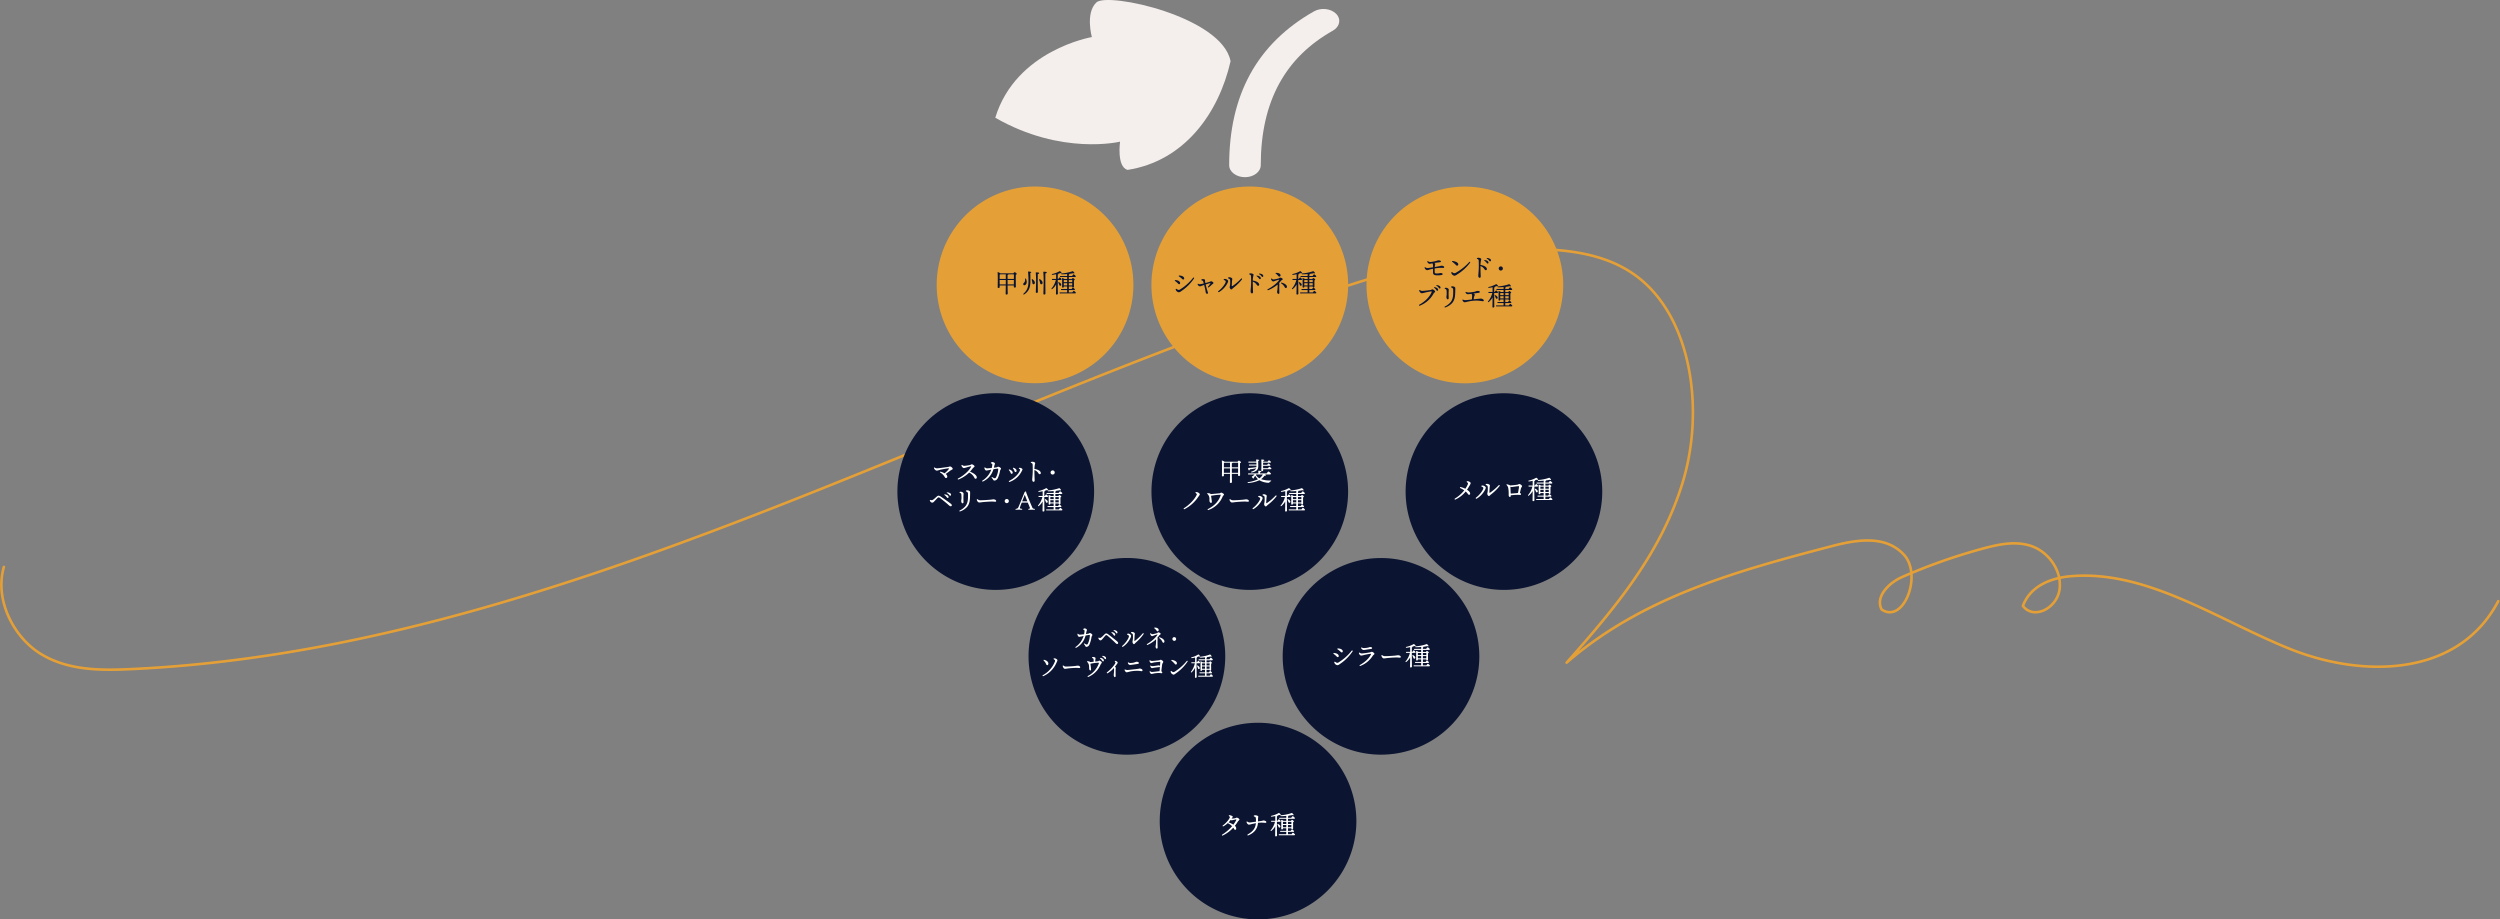 <svg xmlns="http://www.w3.org/2000/svg" width="1922.437" height="707" viewBox="0 0 1922.437 707"><rect x="0" y="0" width="1922.437" height="707" fill="#808080" stroke="none"/><g id="&#x30B0;&#x30EB;&#x30FC;&#x30D7;_2021" data-name="&#x30B0;&#x30EB;&#x30FC;&#x30D7; 2021" transform="translate(690.087 0)"><path id="&#x30D1;&#x30B9;_3669" data-name="&#x30D1;&#x30B9; 3669" d="M223.125,4644.527c-7.418,25.812,7.964,54.575,28.679,67.064s45.131,12.585,68.429,11.53c325.359-14.765,625.741-196.246,939.927-296.062,51.9-16.489,105.35-30.879,158.975-26.052,20.546,1.846,41.417,6.754,58.888,19.515,42.7,31.194,52.955,102.134,36.445,157.692s-53.357,99.108-89.623,139.913c58.623-50.912,132.238-70.812,203.522-89.494,19.051-4.992,41.59-8.986,55.883,6.55s-.188,53.4-17.141,42.09c-5.326-10.039,6.032-20.732,15.5-24.883a443.319,443.319,0,0,1,62.119-21.939c12.438-3.372,25.594-6.159,37.825-1.872s23,17.854,21.414,32.65-19.76,24.415-28.261,13.289c5.847-15.883,22.532-21.739,37.3-22.91,58.7-4.658,112.612,33.713,168.255,56.029s129.22,21.789,159.968-36.785" transform="translate(-910.232 -4208.561)" fill="none" stroke="#e4a037" stroke-linecap="round" stroke-linejoin="round" stroke-width="2"></path><g id="&#x30B0;&#x30EB;&#x30FC;&#x30D7;_2022" data-name="&#x30B0;&#x30EB;&#x30FC;&#x30D7; 2022" transform="translate(0 0)"><path id="&#x30D1;&#x30B9;_3500" data-name="&#x30D1;&#x30B9; 3500" d="M277.41,556.261a75.605,75.605,0,1,0,75.624,75.6,75.617,75.617,0,0,0-75.624-75.6" transform="translate(-0.103 -0.472)" fill="#0b1431"></path><path id="&#x30D1;&#x30B9;_3501" data-name="&#x30D1;&#x30B9; 3501" d="M252.145,505.07a75.627,75.627,0,1,0-75.624,75.618,75.6,75.6,0,0,0,75.624-75.618" transform="translate(-0.052 -0.364)" fill="#0b1431"></path><path id="&#x30D1;&#x30B9;_3502" data-name="&#x30D1;&#x30B9; 3502" d="M371.99,429.479a75.6,75.6,0,1,0,75.63,75.591,75.606,75.606,0,0,0-75.63-75.591" transform="translate(-0.151 -0.364)" fill="#0b1431"></path><path id="&#x30D1;&#x30B9;_3503" data-name="&#x30D1;&#x30B9; 3503" d="M151.255,378.288A75.627,75.627,0,1,0,75.63,453.88a75.626,75.626,0,0,0,75.624-75.592" transform="translate(0 -0.257)" fill="#0b1431"></path><path id="&#x30D1;&#x30B9;_3504" data-name="&#x30D1;&#x30B9; 3504" d="M271.1,453.879a75.6,75.6,0,1,0-75.631-75.592A75.6,75.6,0,0,0,271.1,453.879" transform="translate(-0.1 -0.257)" fill="#0b1431"></path><path id="&#x30D1;&#x30B9;_3505" data-name="&#x30D1;&#x30B9; 3505" d="M466.569,302.672A75.6,75.6,0,1,0,542.2,378.289a75.623,75.623,0,0,0-75.629-75.617" transform="translate(-0.199 -0.257)" fill="#0b1431"></path><path id="&#x30D1;&#x30B9;_3506" data-name="&#x30D1;&#x30B9; 3506" d="M360.919,219.224a75.627,75.627,0,1,0,75.624-75.6,75.6,75.6,0,0,0-75.624,75.6" transform="translate(-0.184 -0.122)" fill="#e4a037"></path><path id="&#x30D1;&#x30B9;_3507" data-name="&#x30D1;&#x30B9; 3507" d="M346.7,219.224a75.63,75.63,0,1,0-75.629,75.592A75.617,75.617,0,0,0,346.7,219.224" transform="translate(-0.1 -0.122)" fill="#e4a037"></path><path id="&#x30D1;&#x30B9;_3508" data-name="&#x30D1;&#x30B9; 3508" d="M181.484,219.224a75.63,75.63,0,1,0-75.629,75.592,75.617,75.617,0,0,0,75.629-75.592" transform="translate(-0.016 -0.122)" fill="#e4a037"></path><path id="&#x30D1;&#x30B9;_3509" data-name="&#x30D1;&#x30B9; 3509" d="M171.249,108.925s-2.749,19.157,5.7,21.736c43.595-6.746,70.1-43.3,79.278-83.578C249.727,12.8,161.676-6.275,153.042,1.87S149.558,28.5,149.558,28.5s-58.414,9.92-74.264,62.026c51.076,29.367,95.955,18.4,95.955,18.4" transform="translate(-0.039)" fill="#f4eeed"></path><path id="&#x30D1;&#x30B9;_3510" data-name="&#x30D1;&#x30B9; 3510" d="M267.387,136.264c6.711,0,12.148-4.137,12.148-9.24,0-24.854,4.874-45.67,14.173-62.694,9.328-17.038,22.932-30.369,41.3-40.767,5.381-3.04,6.514-8.829,2.514-12.926S325.911,5.688,320.526,8.72c-21.87,12.328-38.45,28.673-49.252,48.511-10.832,19.857-16.025,43.122-16.025,69.793,0,5.1,5.432,9.24,12.138,9.24" transform="translate(-0.13 -0.006)" fill="#f4eeed"></path><path id="&#x30D1;&#x30B9;_3511" data-name="&#x30D1;&#x30B9; 3511" d="M89.193,210.353c.32-.421.72-.88.96-.88.42,0,1.659.9,1.659,1.34,0,.28-.34.46-.72.619-.1,2.219.04,8,.04,9.114,0,.619-.36.779-.94.779a.615.615,0,0,1-.64-.679v-.959H84.774c.02,3.557.1,5.6.1,6.276,0,.42-.36.719-1.019.719a.523.523,0,0,1-.58-.6c0-.76.079-2.778.1-6.4h-4.7v1.279c0,.44-.321.659-.941.659a.512.512,0,0,1-.58-.56c0-1.579.2-9.154-.08-11.332a.248.248,0,0,1,.34-.28,6.652,6.652,0,0,1,1.76.9Zm-10.017.8a2.256,2.256,0,0,1-.46.12c-.04.639-.06,2.3-.06,3.4h4.718v-3.517Zm4.2,7.734V215.47H78.656v.16l.02,3.257Zm6.219-4.217c.02-1.459.02-2.8,0-3.517H85.434c-.06.179-.28.3-.66.38v3.137Zm-.02,4.217.02-3.417H84.774v3.417Z" transform="translate(-0.04 -0.177)" fill="#0b1431"></path><path id="&#x30D1;&#x30B9;_3512" data-name="&#x30D1;&#x30B9; 3512" d="M99.476,216.808c.02,1.479-.66,2.558-1.72,2.718a.84.84,0,0,1-.96-.7c-.12-.839.86-1.18,1.279-2.219a3.787,3.787,0,0,0,.14-1.838c-.02-.48.52-.58.74-.16a7.062,7.062,0,0,1,.521,2.2m2.759-6.756c.08,2.1.08,4.737.06,6.856-.04,3.457-.68,7.016-4.739,9.653-.46.341-.96-.079-.54-.559,2.779-2.539,3.8-5.077,3.819-9.475a71.8,71.8,0,0,0-.32-7.255c-.02-.22.12-.3.3-.3.48,0,2.179.16,2.179.579,0,.3-.38.42-.76.5m1.839,4.958c1.06.8,1.92,2,1.58,3.017a.925.925,0,0,1-1.219.679c-.56-.18-.56-.8-.681-1.6a13.648,13.648,0,0,0-.4-1.659c-.141-.479.219-.819.719-.439m4.979-4.758c0,.34-.421.561-1.04.68-.04,1.239-.04,5.656-.04,6.356,0,1.279.08,6.676.08,7.415,0,.461-.3.68-.96.68a.533.533,0,0,1-.6-.581c0-.819.18-5.836.18-7.156a73.774,73.774,0,0,0-.24-7.734c-.04-.18.08-.28.26-.28,1.239,0,2.36.1,2.36.619m.7,4.7c1.159.739,2.159,1.919,1.879,3.038a.923.923,0,0,1-1.2.739c-.56-.14-.621-.739-.8-1.58-.16-.619-.381-1.159-.56-1.678-.16-.481.139-.84.68-.521m5.138-5.2c0,.34-.42.561-1.04.7-.04,1.379-.04,6.377-.04,7.155,0,1.42.081,7.517.081,8.335,0,.461-.3.72-.96.72a.554.554,0,0,1-.621-.6c0-.9.18-6.555.18-8.074a79.755,79.755,0,0,0-.26-8.575c-.04-.18.08-.28.26-.28,1.339,0,2.4.12,2.4.619" transform="translate(-0.049 -0.177)" fill="#0b1431"></path><path id="&#x30D1;&#x30B9;_3513" data-name="&#x30D1;&#x30B9; 3513" d="M123.375,218.087c0,4.557.08,7.076.08,7.875,0,.42-.32.718-.92.718-.38,0-.54-.219-.54-.6,0-.819.08-3.078.1-7.2a11.039,11.039,0,0,1-2.9,3.5c-.56.44-.9-.02-.52-.5a15.833,15.833,0,0,0,3.219-6.4h-2.58c-.26,0-.44-.08-.44-.4,0-.3.18-.4.44-.4h2.78v-3.619a23.856,23.856,0,0,1-2.82.481c-.56.04-.72-.561-.1-.7a18.89,18.89,0,0,0,5.238-1.939c.46-.26.56-.28.98.04a4.638,4.638,0,0,1,.86.919c.261.42-.16.659-.88.321-.4.139-.96.32-1.619.479a.245.245,0,0,1,.12.2c0,.181-.18.3-.5.4v3.418h.42c.38-.561.82-1.16,1.059-1.16a2.9,2.9,0,0,1,1.459,1.539c0,.3-.4.42-.82.42h-2.119Zm1.019.779a13.072,13.072,0,0,0-.56-1.2c-.2-.36.02-.68.46-.48.94.459,1.819,1.219,1.74,2.039a.73.73,0,0,1-.821.718c-.46-.059-.6-.479-.82-1.079m10.2,6.156c.381-.559.82-1.159,1.1-1.159.361,0,1.6,1.1,1.6,1.539,0,.28-.32.421-.941.421H125.194c-.26,0-.44-.08-.44-.4,0-.3.18-.4.44-.4h5.358v-1.8h-4.3c-.259,0-.44-.081-.44-.4,0-.3.181-.4.44-.4h4.3v-1.958h-2.539v.26c0,.419-.28.619-.82.619-.341,0-.5-.2-.5-.56,0-1.319.12-4.737-.079-6.515a.218.218,0,0,1,.279-.241,3.789,3.789,0,0,1,1.6.719h2.079V213.19h-5.078c-.26,0-.44-.08-.44-.4,0-.3.18-.4.44-.4h5.078v-1.459c-1.339.12-2.719.2-4.058.2-.58.02-.661-.619-.04-.7a33.29,33.29,0,0,0,7.857-1.56c.48-.2.54-.24.96.08a4.333,4.333,0,0,1,.861,1c.219.42-.16.679-.861.321-.88.179-1.959.359-3.118.5a.2.2,0,0,1,.1.16c0,.2-.14.34-.4.42v1.039h2.5c.4-.579.88-1.239,1.18-1.239.379,0,1.679,1.159,1.679,1.6,0,.28-.34.44-.98.44h-4.38v1.559h2.28c.28-.38.62-.779.821-.779.379,0,1.458.84,1.458,1.239,0,.24-.3.421-.62.54-.02,1.18.02,4.059.02,4.678s-.3.759-.8.759c-.46,0-.58-.361-.58-.679v-.04h-2.58v1.958h2.1c.34-.52.78-1.079,1.039-1.079.34,0,1.54,1.059,1.54,1.479.02.28-.3.4-.9.4h-3.779v1.8Zm-4.019-9.473h-2.539c-.02.359-.02,1.039-.04,1.6h2.579Zm-.02,4.117.02-1.719h-2.579l.02,1.719Zm1.319-2.519h2.62v-1.6h-2.62Zm2.58,2.519.02-1.719h-2.6v1.719Z" transform="translate(-0.061 -0.177)" fill="#0b1431"></path><path id="&#x30D1;&#x30B9;_3514" data-name="&#x30D1;&#x30B9; 3514" d="M213.83,215.593c1.612-.059,3.682.817,3.694,2.276a.773.773,0,0,1-.79.855c-.395-.013-.629-.272-.985-.666a14.463,14.463,0,0,0-2.139-1.786c-.382-.283-.265-.661.22-.678m13.661-1.8a.433.433,0,0,1,.722.476,35.387,35.387,0,0,1-9.827,9.788,3.881,3.881,0,0,1-1.86.9,2.963,2.963,0,0,1-2.427-2.135.428.428,0,0,1,.608-.5c.407.221.754.5,1.126.672a1.634,1.634,0,0,0,1.579-.213,38.677,38.677,0,0,0,10.079-8.985Zm-10.64-1.716c1.551-.075,3.723.7,3.787,2.154a.789.789,0,0,1-.78.883c-.395,0-.645-.245-1.008-.631a13.246,13.246,0,0,0-2.2-1.721c-.392-.27-.286-.662.2-.685" transform="translate(-0.109 -0.18)" fill="#0b1431"></path><path id="&#x30D1;&#x30B9;_3515" data-name="&#x30D1;&#x30B9; 3515" d="M233.809,215.394c0-.311.576-.6,1.129-.6.926,0,1.661.288,1.714.722.043.356.014.759.085,1.219.047.3.107.684.185,1.094,1.28-.33,2.474-.657,2.971-.813a14.2,14.2,0,0,1,1.485-.554c.533,0,1.784.792,1.784,1.394,0,.423-.819.763-1.109,1.067a21.08,21.08,0,0,1-2.484,2.18c-.525.372-.969-.117-.548-.58a18.106,18.106,0,0,0,1.709-2.268c.212-.364.171-.4-.218-.318-.668.143-2.03.559-3.348.986.375,1.581.85,3.452,1.125,4.291a18.586,18.586,0,0,1,.639,2.189.659.659,0,0,1-.665.718c-.459.009-.872-.423-1.049-1.086-.091-.337-.155-1.009-.248-1.522-.155-.848-.593-2.688-.98-4.2-.752.252-1.4.478-1.779.617a4.93,4.93,0,0,1-1.531.459,2.262,2.262,0,0,1-1.687-1.533.366.366,0,0,1,.545-.42,2.5,2.5,0,0,0,1.188.321,23.522,23.522,0,0,0,2.96-.616q-.274-1.025-.417-1.419c-.173-.47-.3-.625-.676-.767-.532-.2-.782-.308-.782-.562" transform="translate(-0.118 -0.182)" fill="#0b1431"></path><path id="&#x30D1;&#x30B9;_3516" data-name="&#x30D1;&#x30B9; 3516" d="M250.987,215.127c0-.26.473-.48,1-.48,1.039,0,2.5.919,2.5,1.74a6.211,6.211,0,0,1-.91,2.153,17.159,17.159,0,0,1-6.124,6.237.46.46,0,0,1-.5-.773c3.022-2.278,5.633-6.018,5.633-7.3,0-.493-.245-.668-.74-.939-.41-.225-.861-.38-.861-.64m4.338-1.753c1.084,0,2.324.666,2.324,1.259,0,.344-.139.936-.193,1.546-.08.918-.178,2.83-.212,3.526-.028.591.1.71.643.375a40.107,40.107,0,0,0,6.5-5.6c.467-.479,1.092.054.67.6a36.965,36.965,0,0,1-6.64,6.508c-.582.435-1.015,1.175-1.548,1.175-.55,0-1.239-.973-1.239-1.731,0-.532.254-1.05.34-2.235a20.239,20.239,0,0,0,.04-2.89c-.08-.706-.159-1.021-.7-1.3-.418-.215-.979-.408-.979-.679,0-.32.64-.56,1-.56" transform="translate(-0.126 -0.181)" fill="#0b1431"></path><path id="&#x30D1;&#x30B9;_3517" data-name="&#x30D1;&#x30B9; 3517" d="M270.942,210.538a3.147,3.147,0,0,1,.963-.164c.949,0,2.123.553,2.123,1.09a19.094,19.094,0,0,0-.613,4.447c2.453.346,4.916,1.5,4.916,3.129a.819.819,0,0,1-.855.907c-.51,0-.861-.519-1.237-1.073a5.482,5.482,0,0,0-2.832-2.105c.007,4.106.2,7.2.2,7.915,0,.76-.348,1.1-.84,1.1-.6,0-1.04-.585-1.04-1.66,0-.587.149-1.976.2-2.684.08-1.1.2-2.854.2-4.551,0-1.72-.011-3.214-.079-4.372-.037-.625-.311-.93-1.132-1.291-.414-.181-.412-.558.025-.687Zm5.543,2.117c-.388-.279-.26-.568.228-.52a3.979,3.979,0,0,1,2.218.8,1.5,1.5,0,0,1,.645,1.285.624.624,0,0,1-.7.616c-.339-.012-.555-.307-1.01-.905a6.085,6.085,0,0,0-1.378-1.272m1.9-1.545c-.429-.226-.321-.541.159-.53a3.951,3.951,0,0,1,2.286.675,1.382,1.382,0,0,1,.652,1.2.623.623,0,0,1-.66.659c-.347,0-.488-.255-.943-.829a4.375,4.375,0,0,0-1.494-1.179" transform="translate(-0.138 -0.178)" fill="#0b1431"></path><path id="&#x30D1;&#x30B9;_3518" data-name="&#x30D1;&#x30B9; 3518" d="M284.91,222.574c3.348-1.724,7.127-4.533,8.722-7.016.2-.316.146-.341-.2-.251-.495.126-2.03.551-2.761.821a6.015,6.015,0,0,1-1.539.481c-.7,0-1.6-1.088-1.66-1.918a.333.333,0,0,1,.54-.281c.38.26.8.679,1.22.679a22.08,22.08,0,0,0,3.835-.755c.8-.251,1.01-.683,1.382-.683.6,0,2.02.588,2.02,1.2,0,.447-.874.726-1.217,1.13-.485.568-1.02,1.243-1.653,1.929a1.023,1.023,0,0,1,.271.864c-.04.6-.1,1.486-.1,2.449,0,1.383.08,3.837.08,4.2a.687.687,0,0,1-.741.739c-.532,0-1-.747-1-1.58a26.479,26.479,0,0,0,.42-4.337,9.41,9.41,0,0,0-.049-1.234,25.957,25.957,0,0,1-7.217,4.305.411.411,0,1,1-.349-.743m9.855-10.642a.946.946,0,0,1-.98.959c-.432,0-.509-.178-.979-.747a11.777,11.777,0,0,0-1.747-1.627c-.283-.212-.161-.487.206-.5,1.7-.078,3.5.492,3.5,1.919m4.9,8.654c0,.635-.335,1.1-.8,1.1-.635,0-.833-.528-1.049-.942a7.549,7.549,0,0,0-2.592-2.688.311.311,0,0,1,.238-.567c1.857.349,4.2,1.683,4.2,3.1" transform="translate(-0.145 -0.178)" fill="#0b1431"></path><path id="&#x30D1;&#x30B9;_3519" data-name="&#x30D1;&#x30B9; 3519" d="M308.406,218.087c0,4.557.079,7.076.079,7.875,0,.42-.32.718-.92.718-.38,0-.541-.219-.541-.6,0-.819.08-3.078.1-7.2a11.012,11.012,0,0,1-2.9,3.5c-.56.44-.9-.02-.52-.5a15.8,15.8,0,0,0,3.218-6.4h-2.58c-.259,0-.438-.08-.438-.4,0-.3.179-.4.438-.4h2.781v-3.619a23.835,23.835,0,0,1-2.821.481c-.559.04-.719-.561-.1-.7a18.89,18.89,0,0,0,5.238-1.939c.461-.26.56-.28.98.04a4.638,4.638,0,0,1,.86.919c.261.42-.16.659-.879.321-.4.139-.961.32-1.62.479a.246.246,0,0,1,.121.2c0,.181-.181.3-.5.4v3.418h.419c.38-.561.82-1.16,1.058-1.16a2.893,2.893,0,0,1,1.46,1.539c0,.3-.4.42-.819.42h-2.119Zm1.017.779a13.072,13.072,0,0,0-.559-1.2c-.2-.36.019-.68.46-.48.94.459,1.819,1.219,1.739,2.039a.728.728,0,0,1-.819.718c-.461-.059-.6-.479-.822-1.079m10.2,6.156c.382-.559.821-1.159,1.1-1.159.361,0,1.6,1.1,1.6,1.539,0,.28-.319.421-.94.421H310.225c-.259,0-.44-.08-.44-.4,0-.3.181-.4.44-.4h5.359v-1.8h-4.3c-.259,0-.44-.081-.44-.4,0-.3.181-.4.44-.4h4.3v-1.958h-2.54v.26c0,.419-.281.619-.821.619-.34,0-.5-.2-.5-.56,0-1.319.12-4.737-.08-6.515a.219.219,0,0,1,.28-.241,3.794,3.794,0,0,1,1.6.719H315.6V213.19h-5.077c-.261,0-.44-.08-.44-.4,0-.3.179-.4.44-.4H315.6v-1.459c-1.338.12-2.72.2-4.058.2-.58.02-.661-.619-.04-.7a33.28,33.28,0,0,0,7.857-1.56c.48-.2.54-.24.961.08a4.25,4.25,0,0,1,.859,1c.22.42-.16.679-.859.321-.88.179-1.96.359-3.119.5a.2.2,0,0,1,.1.16c0,.2-.138.34-.4.42v1.039h2.5c.4-.579.88-1.239,1.18-1.239.379,0,1.679,1.159,1.679,1.6,0,.28-.341.44-.978.44H316.9v1.559h2.28c.279-.38.62-.779.822-.779.379,0,1.457.84,1.457,1.239,0,.24-.3.421-.62.54-.019,1.18.02,4.059.02,4.678s-.3.759-.8.759c-.459,0-.579-.361-.579-.679v-.04H316.9v1.958H319c.34-.52.78-1.079,1.04-1.079.34,0,1.539,1.059,1.539,1.479.02.28-.3.4-.9.4H316.9v1.8Zm-4.019-9.473h-2.54c-.019.359-.019,1.039-.039,1.6H315.6Zm-.019,4.117.019-1.719h-2.579l.02,1.719Zm1.318-2.519h2.62v-1.6H316.9Zm2.581,2.519.019-1.719h-2.6v1.719Z" transform="translate(-0.155 -0.177)" fill="#0b1431"></path><path id="&#x30D1;&#x30B9;_3520" data-name="&#x30D1;&#x30B9; 3520" d="M417.127,201.861c-1.126.129-2.751.321-4.091.528.418.219.756.538.756.834,0,.444-.281.813-.392,2.273,1.471-.254,3.106-.576,3.9-.731a10.228,10.228,0,0,1,1.394-.287c.677,0,2.006.421,1.984,1.076-.016.424-.314.662-.8.646-.44-.016-1.117-.07-1.987-.07a34.051,34.051,0,0,0-4.541.464c-.022.96-.026,1.984.029,2.817.05.769.215,1.063,1.733,1.063a14.889,14.889,0,0,0,2.775-.367c.918,0,1.589.348,1.589.835,0,.389-.21.549-.656.671a13.651,13.651,0,0,1-2.974.307c-2.481,0-3.666-.367-3.753-2.054-.043-.825-.043-1.955-.041-3.025-.886.181-1.76.378-2.529.59a9.3,9.3,0,0,1-1.974.511,2.51,2.51,0,0,1-1.943-1.848c-.122-.428.274-.576.552-.387a2.765,2.765,0,0,0,1.612.591c.557,0,2.83-.35,4.283-.582,0-.671,0-1.517-.042-1.945-.059-.576-.106-.8-.526-1.1a14.932,14.932,0,0,1-1.943.383,2.179,2.179,0,0,1-1.835-1.63c-.082-.388.129-.6.511-.388a3.544,3.544,0,0,0,1.713.631,30.407,30.407,0,0,0,4.577-.821,6.088,6.088,0,0,1,1.856-.5c.967.035,1.8.395,1.788.818-.019.545-.378.623-1.03.7Z" transform="translate(-0.207 -0.17)" fill="#0b1431"></path><path id="&#x30D1;&#x30B9;_3521" data-name="&#x30D1;&#x30B9; 3521" d="M440.584,202.192a35.978,35.978,0,0,1-10.039,9.1,4.476,4.476,0,0,1-1.958.934,3.058,3.058,0,0,1-2.456-2.258.441.441,0,0,1,.621-.511c.377.2.73.493,1.108.666a1.967,1.967,0,0,0,1.75-.2,41.43,41.43,0,0,0,10.336-8.247.408.408,0,1,1,.638.508M431.5,203.44a.935.935,0,0,1-.95,1.01,1.171,1.171,0,0,1-.828-.452,16.637,16.637,0,0,0-2.834-2.493c-.347-.266-.151-.7.281-.647,2.018.234,4.33,1.152,4.33,2.582" transform="translate(-0.217 -0.17)" fill="#0b1431"></path><path id="&#x30D1;&#x30B9;_3522" data-name="&#x30D1;&#x30B9; 3522" d="M446.117,198.537a3.165,3.165,0,0,1,.962-.164c.949,0,2.123.554,2.123,1.09a19.009,19.009,0,0,0-.612,4.447c2.452.347,4.915,1.5,4.915,3.129a.82.82,0,0,1-.856.907c-.509,0-.861-.519-1.236-1.073a5.491,5.491,0,0,0-2.832-2.105c.007,4.107.2,7.2.2,7.915,0,.76-.349,1.1-.841,1.1-.6,0-1.039-.586-1.039-1.659,0-.587.148-1.977.2-2.685.08-1.1.2-2.853.2-4.551,0-1.719-.012-3.213-.08-4.371-.036-.625-.311-.931-1.132-1.291-.414-.182-.412-.559.026-.688Zm5.542,2.117c-.387-.279-.26-.568.228-.519a3.981,3.981,0,0,1,2.219.8,1.5,1.5,0,0,1,.644,1.285.623.623,0,0,1-.7.615c-.339-.012-.556-.307-1.012-.9a6.018,6.018,0,0,0-1.378-1.273m3.393-.366a4.4,4.4,0,0,0-1.494-1.179c-.43-.225-.321-.541.159-.53a3.967,3.967,0,0,1,2.285.675,1.382,1.382,0,0,1,.653,1.2.623.623,0,0,1-.661.659c-.347,0-.487-.255-.943-.829Z" transform="translate(-0.227 -0.168)" fill="#0b1431"></path><path id="&#x30D1;&#x30B9;_3523" data-name="&#x30D1;&#x30B9; 3523" d="M462.622,206.634a1.6,1.6,0,1,1,1.6,1.6,1.605,1.605,0,0,1-1.6-1.6" transform="translate(-0.236 -0.174)" fill="#0b1431"></path><path id="&#x30D1;&#x30B9;_3524" data-name="&#x30D1;&#x30B9; 3524" d="M403.619,223.89c1.182,0,4.717-.4,6.452-.663.761-.116,1.093-.557,1.447-.557.738,0,2.2,1.1,2.2,1.7,0,.471-.788.808-1.247,1.593a20.472,20.472,0,0,1-10.53,9.259c-.642.269-.915-.447-.377-.749,4.755-2.674,8.02-6.2,9.477-9.723.186-.449.011-.5-.4-.47a47.99,47.99,0,0,0-4.971.951,9.987,9.987,0,0,1-2.246.478c-.68,0-1.72-.978-1.939-1.978-.111-.5.187-.692.62-.439a2.87,2.87,0,0,0,1.519.6ZM413,221.525c-.379-.291-.241-.576.245-.511a3.975,3.975,0,0,1,2.19.865,1.5,1.5,0,0,1,.6,1.3.625.625,0,0,1-.722.594c-.338-.023-.545-.325-.98-.937A6.073,6.073,0,0,0,413,221.525m1.787-1.543c-.423-.239-.3-.551.176-.525a3.956,3.956,0,0,1,2.262.748,1.382,1.382,0,0,1,.614,1.223.622.622,0,0,1-.681.638c-.348-.012-.479-.272-.916-.859a4.379,4.379,0,0,0-1.455-1.226" transform="translate(-0.205 -0.186)" fill="#0b1431"></path><path id="&#x30D1;&#x30B9;_3525" data-name="&#x30D1;&#x30B9; 3525" d="M421.295,235.83a12.665,12.665,0,0,0,4.564-3.616c1.862-2.687,1.736-5.646,1.736-8.62,0-1.285-.2-1.72-.835-2.081-.42-.241-.88-.361-.88-.64,0-.34.77-.52,1.119-.52.933,0,2.073.52,2.18,1.139a13.033,13.033,0,0,1,.021,2.016c-.082,3.56-.062,6.881-2.325,9.625a12.64,12.64,0,0,1-5.267,3.426c-.62.21-1.011-.378-.314-.729m-.272-13.918c0-.26.52-.46,1-.46.96,0,2.062.679,2.14,1.319s-.1,1.1-.1,3.452c0,.624.062,2.766.062,3.254,0,.578-.278.865-.8.865-.682,0-.948-1.246-.948-1.832,0-.355.226-1.485.226-2.266,0-.9-.023-1.849-.1-2.651a1.207,1.207,0,0,0-.753-1.1c-.44-.26-.72-.38-.72-.58" transform="translate(-0.214 -0.187)" fill="#0b1431"></path><path id="&#x30D1;&#x30B9;_3526" data-name="&#x30D1;&#x30B9; 3526" d="M443.171,225.94c.545.227,1.067.582,1.067.972,0,.423-.4.8-.542,1.417-.158.677-.249,1.259-.363,2.011,1.476-.144,2.83-.306,3.8-.39.747-.065,1.3-.16,1.8-.16.788,0,2.219.687,2.219,1.418,0,.4-.24.62-.7.62-.635,0-2.986-.5-5.018-.5a29.75,29.75,0,0,0-5.977.677c-1.066.207-2.4.626-2.94.626a2.1,2.1,0,0,1-1.79-1.66c-.052-.367.137-.484.512-.351a4.834,4.834,0,0,0,1.64.386c.948,0,3.349-.326,5.087-.527a29.776,29.776,0,0,0,.189-3.06,1.6,1.6,0,0,0-.589-1.266c-1.3.171-2.388.3-2.685.3a1.923,1.923,0,0,1-1.766-1.324c-.122-.385.1-.537.441-.42a5.4,5.4,0,0,0,1.939.4,35.874,35.874,0,0,0,4.471-.565c.975-.2,1.607-.636,2.208-.655.768-.023,1.913.106,1.913.8,0,.33-.273.582-.871.671-.349.053-2.183.319-4.05.577" transform="translate(-0.222 -0.19)" fill="#0b1431"></path><path id="&#x30D1;&#x30B9;_3527" data-name="&#x30D1;&#x30B9; 3527" d="M459.16,228.087c0,4.557.08,7.076.08,7.875,0,.42-.32.718-.921.718-.38,0-.54-.219-.54-.6,0-.819.08-3.078.1-7.2a11.029,11.029,0,0,1-2.9,3.5c-.559.44-.9-.02-.519-.5a15.817,15.817,0,0,0,3.218-6.4H455.1c-.259,0-.439-.08-.439-.4,0-.3.18-.4.439-.4h2.781v-3.619a23.835,23.835,0,0,1-2.821.481c-.559.04-.719-.561-.1-.7a18.89,18.89,0,0,0,5.238-1.939c.46-.26.56-.28.979.04a4.615,4.615,0,0,1,.861.919c.261.42-.16.659-.88.321-.4.139-.96.32-1.619.479a.244.244,0,0,1,.12.2c0,.181-.181.3-.5.4v3.418h.42c.38-.561.82-1.16,1.058-1.16a2.9,2.9,0,0,1,1.46,1.539c0,.3-.4.42-.82.42H459.16Zm1.018.779a13.068,13.068,0,0,0-.559-1.2c-.2-.36.019-.68.46-.48.94.459,1.819,1.219,1.739,2.039a.729.729,0,0,1-.82.718c-.46-.059-.6-.479-.821-1.079m10.2,6.156c.381-.559.82-1.159,1.1-1.159.361,0,1.6,1.1,1.6,1.539,0,.28-.32.421-.94.421H460.979c-.26,0-.44-.08-.44-.4,0-.3.18-.4.44-.4h5.358v-1.8h-4.3c-.26,0-.44-.081-.44-.4,0-.3.18-.4.44-.4h4.3v-1.958H463.8v.26c0,.419-.281.619-.821.619-.34,0-.5-.2-.5-.56,0-1.319.12-4.737-.08-6.515a.219.219,0,0,1,.28-.241,3.8,3.8,0,0,1,1.6.719h2.079V223.19h-5.078c-.26,0-.44-.08-.44-.4,0-.3.18-.4.44-.4h5.078v-1.459c-1.34.12-2.72.2-4.058.2-.58.02-.661-.619-.04-.7a33.288,33.288,0,0,0,7.857-1.56c.48-.2.54-.24.96.08a4.3,4.3,0,0,1,.86,1c.22.42-.16.679-.86.321-.88.179-1.959.359-3.118.5a.2.2,0,0,1,.1.16c0,.2-.139.34-.4.42v1.039h2.5c.4-.58.88-1.239,1.18-1.239.379,0,1.678,1.159,1.678,1.6,0,.28-.34.44-.978.44h-4.38v1.559h2.28c.279-.38.62-.779.821-.779.379,0,1.458.84,1.458,1.239,0,.24-.3.421-.62.54-.02,1.18.02,4.059.02,4.678s-.3.759-.8.759c-.46,0-.58-.361-.58-.679v-.04h-2.58v1.958h2.1c.34-.52.78-1.079,1.039-1.079.34,0,1.54,1.059,1.54,1.479.019.28-.3.4-.9.4h-3.779v1.8Zm-4.019-9.473h-2.54c-.019.359-.019,1.039-.04,1.6h2.58Zm-.02,4.117.02-1.719h-2.58l.021,1.719Zm1.319-2.519h2.62v-1.6h-2.62Zm2.58,2.519.02-1.719h-2.6v1.719Z" transform="translate(-0.231 -0.186)" fill="#0b1431"></path><path id="&#x30D1;&#x30B9;_3528" data-name="&#x30D1;&#x30B9; 3528" d="M429.3,384.436a.421.421,0,1,1-.379-.75,26.112,26.112,0,0,0,7.163-6.324,19.807,19.807,0,0,0-3.019-1.712.411.411,0,0,1,.25-.782,15.138,15.138,0,0,1,3.634,1.282,18.13,18.13,0,0,0,1.909-3.477,1.063,1.063,0,0,0-.4-1.36c-.32-.28-.6-.48-.46-.759s.781-.244,1.179-.14c1,.261,1.872.88,1.872,1.446A6.53,6.53,0,0,1,440,374.037a31.061,31.061,0,0,1-1.774,2.852c1.556,1.041,2.417,2.074,2.417,2.94,0,.578-.326.979-.8.979-.3,0-.566-.164-.884-.571a13.435,13.435,0,0,0-1.759-1.971,21.493,21.493,0,0,1-7.894,6.171Z" transform="translate(-0.218 -0.314)" fill="#fff"></path><path id="&#x30D1;&#x30B9;_3529" data-name="&#x30D1;&#x30B9; 3529" d="M449.185,374.127c0-.26.474-.48,1-.48,1.039,0,2.5.919,2.5,1.74a6.21,6.21,0,0,1-.91,2.153,17.151,17.151,0,0,1-6.124,6.237.46.46,0,0,1-.5-.773c3.022-2.278,5.633-6.018,5.633-7.3,0-.493-.245-.668-.74-.939-.41-.225-.861-.38-.861-.64m4.338-1.753c1.084,0,2.324.666,2.324,1.259,0,.344-.139.936-.192,1.546-.08.918-.179,2.83-.213,3.526-.028.591.1.71.643.375a40.15,40.15,0,0,0,6.5-5.6c.466-.479,1.091.054.669.6a36.964,36.964,0,0,1-6.64,6.508c-.581.435-1.015,1.175-1.548,1.175-.55,0-1.239-.973-1.239-1.731,0-.532.254-1.05.34-2.235a20.09,20.09,0,0,0,.04-2.89c-.079-.706-.159-1.021-.7-1.3-.417-.215-.979-.408-.979-.679,0-.32.64-.56,1-.56" transform="translate(-0.227 -0.316)" fill="#fff"></path><path id="&#x30D1;&#x30B9;_3530" data-name="&#x30D1;&#x30B9; 3530" d="M469.1,372.734a11.052,11.052,0,0,1,1.934.647,1.285,1.285,0,0,1,.318.2c2.034-.057,4.917-.439,5.634-.548s.97-.522,1.451-.522c.643,0,2.139.955,2.139,1.659,0,.423-.626.952-.843,1.742-.231.841-.517,2.207-.8,3.462a1.168,1.168,0,0,1,.844.973c0,.4-.2.559-.68.559-.333,0-1.25-.08-2.079-.08-1.135,0-2.962.143-3.718.223-.412.044-.733.1-.922.1a1.83,1.83,0,0,1-.489-.117c.006.212.01.384.01.506,0,.707-.368.93-.74.93-.554,0-.881-.745-.881-1.579,0-.779.035-1.25,0-2.189a19.49,19.49,0,0,0-.439-3.63,5.2,5.2,0,0,0-1.121-1.776c-.261-.32-.081-.656.38-.559Zm2.5,1.824c.064,1.346.181,3.662.248,5.3,1.6-.059,3.875-.261,4.918-.368.218-.023.46-.072.691-.12.3-1.523.715-3.89.762-4.643.032-.527-.036-.557-.44-.535-1.8.1-4.188.619-5.21.619a2.1,2.1,0,0,1-.969-.255" transform="translate(-0.239 -0.316)" fill="#fff"></path><path id="&#x30D1;&#x30B9;_3531" data-name="&#x30D1;&#x30B9; 3531" d="M490.023,377.088c0,4.557.08,7.076.08,7.875,0,.42-.32.718-.92.718-.38,0-.54-.219-.54-.6,0-.819.08-3.078.1-7.2a11.025,11.025,0,0,1-2.9,3.5c-.56.44-.9-.02-.52-.5a15.818,15.818,0,0,0,3.218-6.4h-2.579c-.26,0-.44-.08-.44-.4,0-.3.18-.4.44-.4h2.78v-3.619a23.851,23.851,0,0,1-2.82.481c-.56.04-.72-.561-.1-.7a18.89,18.89,0,0,0,5.238-1.939c.46-.26.561-.28.979.04a4.674,4.674,0,0,1,.861.919c.26.42-.16.659-.88.321-.4.139-.961.32-1.62.479a.245.245,0,0,1,.12.2c0,.181-.18.3-.5.4v3.418h.42c.38-.561.82-1.16,1.059-1.16a2.891,2.891,0,0,1,1.459,1.539c0,.3-.4.42-.82.42h-2.119Zm1.019.779a13.074,13.074,0,0,0-.56-1.2c-.2-.36.02-.68.46-.48.939.459,1.819,1.219,1.739,2.039a.728.728,0,0,1-.819.718c-.461-.059-.6-.479-.821-1.079m10.2,6.156c.38-.559.82-1.159,1.1-1.159.361,0,1.6,1.1,1.6,1.539,0,.28-.32.421-.941.421H491.843c-.259,0-.44-.08-.44-.4,0-.3.181-.4.44-.4H497.2v-1.8h-4.3c-.26,0-.441-.081-.441-.4,0-.3.181-.4.441-.4h4.3v-1.958h-2.54v.26c0,.419-.28.619-.82.619-.341,0-.5-.2-.5-.56,0-1.319.12-4.737-.079-6.515a.218.218,0,0,1,.279-.241,3.789,3.789,0,0,1,1.6.719h2.079v-1.559h-5.078c-.26,0-.439-.08-.439-.4,0-.3.179-.4.439-.4h5.078v-1.459c-1.339.12-2.719.2-4.058.2-.58.02-.661-.619-.04-.7a33.31,33.31,0,0,0,7.858-1.56c.479-.2.54-.24.96.08a4.326,4.326,0,0,1,.86,1c.22.42-.16.679-.86.321-.881.179-1.96.359-3.119.5a.2.2,0,0,1,.1.16c0,.2-.14.34-.4.42v1.039h2.5c.4-.579.881-1.239,1.18-1.239.379,0,1.679,1.159,1.679,1.6,0,.28-.34.44-.979.44h-4.379v1.559H500.8c.28-.38.62-.779.821-.779.379,0,1.458.84,1.458,1.239,0,.24-.3.421-.62.54-.019,1.18.021,4.059.021,4.678s-.3.759-.8.759c-.46,0-.58-.361-.58-.679v-.04h-2.579v1.958h2.1c.339-.52.78-1.079,1.039-1.079.339,0,1.539,1.059,1.539,1.479.02.28-.3.4-.9.4h-3.778v1.8Zm-4.02-9.473h-2.539c-.02.359-.02,1.039-.04,1.6h2.579Zm-.019,4.117.019-1.719h-2.579l.02,1.719Zm1.319-2.519h2.619v-1.6h-2.619Zm2.579,2.519.021-1.719h-2.6v1.719Z" transform="translate(-0.247 -0.312)" fill="#fff"></path><path id="&#x30D1;&#x30B9;_3532" data-name="&#x30D1;&#x30B9; 3532" d="M28.134,360.194c-.08-.38.263-.5.581-.319a2.921,2.921,0,0,0,1.822.551c1.112,0,7.549-.911,8.575-1.071.752-.117.992-.381,1.349-.381a2.823,2.823,0,0,1,2.13,1.86c0,.48-1.309.9-2.029,1.461-.881.689-1.982,1.492-3.431,2.507a2.626,2.626,0,0,1,1.24,2.05.964.964,0,0,1-.963,1.037c-.5,0-.792-.348-1.106-.9a8.63,8.63,0,0,0-3.267-3.212c-.5-.341-.28-.9.33-.721a13.492,13.492,0,0,1,2.931,1.2,22.12,22.12,0,0,0,3.19-3.183c.306-.415.125-.653-.324-.626-1.061.064-5.522.912-6.628,1.211a13.336,13.336,0,0,1-2.18.579,2.791,2.791,0,0,1-2.219-2.038Z" transform="translate(-0.015 -0.304)" fill="#fff"></path><path id="&#x30D1;&#x30B9;_3533" data-name="&#x30D1;&#x30B9; 3533" d="M49.315,358.374c-.108-.519.221-.681.6-.44a2.6,2.6,0,0,0,1.46.6,28.332,28.332,0,0,0,4.56-.677c.561-.134.847-.522,1.238-.522.73,0,2.179.992,2.179,1.6,0,.454-.824.829-1.212,1.3s-1.41,1.813-2.295,2.807c2.6.944,5.207,2.626,5.207,4.365a.952.952,0,0,1-.9,1.059c-.392.018-.648-.171-.876-.645a8.874,8.874,0,0,0-4.054-4.121,24.385,24.385,0,0,1-8.174,5.289c-.633.237-.89-.488-.345-.756,3.628-1.783,8.249-5.58,9.989-8.986.137-.268.056-.394-.25-.352-.7.092-2.908.738-3.823,1.011a5.832,5.832,0,0,1-1.488.327C50.475,360.233,49.51,359.313,49.315,358.374Z" transform="translate(-0.024 -0.303)" fill="#fff"></path><path id="&#x30D1;&#x30B9;_3534" data-name="&#x30D1;&#x30B9; 3534" d="M71.853,356.312c0-.231.62-.7,1.159-.7.952,0,2.04.668,2.04,1.219a10.087,10.087,0,0,1-.377,1.158c-.151.621-.314,1.307-.482,1.967.955-.114,1.759-.222,2.1-.286.664-.122.775-.481,1.214-.481.66,0,2.18.848,2.18,1.5,0,.471-.6.908-.741,1.671a22.141,22.141,0,0,1-1.729,5.643,4.131,4.131,0,0,1-.794,1.078,2.871,2.871,0,0,1-1.855.761c-.548,0-.8-.4-1.09-.94a5.212,5.212,0,0,0-.876-1.081c-.341-.376.023-.8.46-.555a6.121,6.121,0,0,0,1.726.8c.5,0,.679-.109,1.053-.664a15.327,15.327,0,0,0,1.706-6.152c0-.587-.076-.635-.734-.58-.623.054-1.757.251-2.948.472a14.727,14.727,0,0,1-8.008,9.382c-.6.275-.923-.338-.395-.685a16.433,16.433,0,0,0,6.728-8.381l-1.227.232a22.009,22.009,0,0,1-2.533.441c-.741,0-1.479-1.1-1.479-2.026,0-.452.286-.5.59-.268a2.01,2.01,0,0,0,1.608.6c.537,0,1.968-.132,3.424-.289A15.658,15.658,0,0,0,73,357.735a.783.783,0,0,0-.486-.9C72.131,356.616,71.853,356.493,71.853,356.312Z" transform="translate(-0.033 -0.302)" fill="#fff"></path><path id="&#x30D1;&#x30B9;_3535" data-name="&#x30D1;&#x30B9; 3535" d="M86.286,361.345c1.437.527,2.415,1.492,2.415,2.4a.828.828,0,0,1-.786.911c-.379,0-.581-.161-.762-.594a6.269,6.269,0,0,0-1.293-2.11c-.354-.354-.04-.776.426-.6m.129,9.51c-.65.267-.982-.486-.356-.8,3.687-1.873,6.926-4.795,8.253-8.048a.681.681,0,0,0-.2-.939c-.512-.379-.7-.438-.7-.689s.35-.394.855-.364c.856.05,1.95.728,1.95,1.237,0,.358-.156.535-.575,1.383a16.615,16.615,0,0,1-9.229,8.225Zm3-10.838c1.341.437,2.28,1.388,2.28,2.321a.839.839,0,0,1-.771.927.793.793,0,0,1-.811-.648,7.669,7.669,0,0,0-1.142-2.044c-.248-.331.05-.683.444-.556" transform="translate(-0.044 -0.305)" fill="#fff"></path><path id="&#x30D1;&#x30B9;_3536" data-name="&#x30D1;&#x30B9; 3536" d="M102.93,355.538a3.177,3.177,0,0,1,.963-.164c.949,0,2.123.554,2.123,1.09a19.011,19.011,0,0,0-.612,4.447c2.452.347,4.915,1.5,4.915,3.129a.82.82,0,0,1-.856.907c-.51,0-.861-.519-1.236-1.073a5.492,5.492,0,0,0-2.832-2.105c.007,4.107.2,7.2.2,7.915,0,.76-.348,1.1-.84,1.1-.6,0-1.039-.585-1.039-1.659,0-.587.149-1.977.2-2.685.08-1.1.2-2.853.2-4.551,0-1.719-.012-3.213-.08-4.372-.037-.625-.311-.93-1.132-1.291-.413-.181-.412-.558.026-.687Z" transform="translate(-0.053 -0.301)" fill="#fff"></path><path id="&#x30D1;&#x30B9;_3537" data-name="&#x30D1;&#x30B9; 3537" d="M117.837,363.635a1.6,1.6,0,1,1,1.6,1.6,1.6,1.6,0,0,1-1.6-1.6" transform="translate(-0.06 -0.307)" fill="#fff"></path><path id="&#x30D1;&#x30B9;_3538" data-name="&#x30D1;&#x30B9; 3538" d="M24.989,385.345c-.143-.449.062-.656.429-.569a4.108,4.108,0,0,0,1.1.184c.715,0,2.175-1.375,3.3-2.386.775-.692,1.2-1.08,1.8-1.08a3.534,3.534,0,0,1,1.9.8c2.772,1.878,5.676,3.947,7.165,5.068.848.638,1.156,1.04,1.156,1.469a.763.763,0,0,1-.807.8c-.564,0-.993-.329-2.065-1.313-1.147-1.051-4.217-3.534-6.042-4.921a2.449,2.449,0,0,0-1.244-.61c-.285,0-.618.215-1.18.834-.592.652-1.754,1.88-2.367,2.488a1.888,1.888,0,0,1-1.427.734C25.928,386.833,25.166,385.9,24.989,385.345Zm11.28-4.307c-.389-.278-.261-.568.227-.519a3.979,3.979,0,0,1,2.218.8,1.5,1.5,0,0,1,.646,1.285.624.624,0,0,1-.7.615c-.339-.012-.556-.307-1.011-.905a6.1,6.1,0,0,0-1.377-1.272m1.9-1.544c-.43-.227-.321-.541.159-.531a3.957,3.957,0,0,1,2.285.675,1.381,1.381,0,0,1,.653,1.2.623.623,0,0,1-.66.659c-.348,0-.488-.256-.943-.83a4.372,4.372,0,0,0-1.494-1.178" transform="translate(-0.013 -0.321)" fill="#fff"></path><path id="&#x30D1;&#x30B9;_3539" data-name="&#x30D1;&#x30B9; 3539" d="M48.01,392.831a12.659,12.659,0,0,0,4.563-3.617c1.862-2.686,1.736-5.645,1.736-8.619,0-1.285-.2-1.72-.834-2.081-.42-.241-.881-.361-.881-.64,0-.34.77-.52,1.12-.52.932,0,2.071.52,2.179,1.139a13.036,13.036,0,0,1,.021,2.016c-.083,3.56-.062,6.881-2.325,9.625a12.64,12.64,0,0,1-5.267,3.426c-.62.21-1.01-.378-.313-.729m.447-13.339c-.44-.26-.72-.38-.72-.579,0-.26.52-.46,1-.46.96,0,2.063.679,2.139,1.319s-.1,1.1-.1,3.452c0,.624.061,2.766.061,3.254,0,.578-.276.864-.8.864-.682,0-.948-1.245-.948-1.832,0-.354.226-1.484.226-2.265,0-.9-.023-1.849-.1-2.651A1.207,1.207,0,0,0,48.457,379.492Z" transform="translate(-0.024 -0.32)" fill="#fff"></path><path id="&#x30D1;&#x30B9;_3540" data-name="&#x30D1;&#x30B9; 3540" d="M61.658,384.235a3.551,3.551,0,0,0,1.707.749c1.7.11,6.225-.235,7.607-.352,1.708-.143,2.186-.328,2.985-.328.82,0,2.037.461,2.037,1.315,0,.3-.21.526-.83.526s-1.245-.139-2.443-.139c-2.342,0-6.215.314-7.605.489a18.946,18.946,0,0,1-2.2.241c-.86,0-1.82-1.291-1.82-2.23,0-.34.249-.477.565-.271" transform="translate(-0.031 -0.326)" fill="#fff"></path><path id="&#x30D1;&#x30B9;_3541" data-name="&#x30D1;&#x30B9; 3541" d="M82.537,385.635a1.6,1.6,0,1,1,1.6,1.6,1.6,1.6,0,0,1-1.6-1.6" transform="translate(-0.042 -0.326)" fill="#fff"></path><path id="&#x30D1;&#x30B9;_3542" data-name="&#x30D1;&#x30B9; 3542" d="M97.353,380.033c.18-.44.281-.819.321-.939.04-.2.72-.88,1.019-.88.2,0,.28.061.32.3a3.42,3.42,0,0,0,.28,1.1c1.139,3.059,3.1,7.816,4.359,10.674a1.714,1.714,0,0,0,1.579,1.279c.881.1.76.74.04.74-.46,0-1.219-.04-2-.04-.64,0-1.6.04-2.02.04-.76,0-.8-.62-.08-.74.82-.16.88-.36.72-.819-.279-.819-1-2.518-1.479-3.7-.06-.181-.12-.221-.4-.221h-4.2c-.1,0-.16.08-.22.181-.32.779-.74,1.818-1.179,3.077-.4,1.1-.3,1.26,1.139,1.5.7.1.64.719-.08.719-.58,0-1.119-.04-2-.04-.9,0-1.859.059-2.139.059-.64,0-.7-.58-.04-.719,1.1-.219,1.4-.339,2.02-1.779.86-2,3.158-7.715,4.038-9.794m-1.319,5.676c-.02.1,0,.12.12.12h3.559c.24,0,.22-.08.18-.18-.54-1.219-1.119-2.838-1.92-4.837-.379.9-1.439,3.738-1.939,4.9" transform="translate(-0.046 -0.321)" fill="#fff"></path><path id="&#x30D1;&#x30B9;_3543" data-name="&#x30D1;&#x30B9; 3543" d="M113.015,385.088c0,4.557.08,7.076.08,7.875,0,.42-.32.718-.92.718-.38,0-.54-.219-.54-.6,0-.819.08-3.078.1-7.2a11.039,11.039,0,0,1-2.9,3.5c-.56.44-.9-.02-.52-.5a15.817,15.817,0,0,0,3.218-6.4h-2.579c-.26,0-.44-.08-.44-.4,0-.3.18-.4.44-.4h2.78v-3.619a23.852,23.852,0,0,1-2.82.481c-.56.04-.72-.561-.1-.7a18.89,18.89,0,0,0,5.238-1.939c.46-.26.56-.28.98.04a4.639,4.639,0,0,1,.86.919c.261.42-.16.659-.88.321-.4.139-.96.32-1.619.479a.244.244,0,0,1,.12.2c0,.181-.18.3-.5.4v3.418h.42c.38-.561.82-1.16,1.059-1.16a2.9,2.9,0,0,1,1.459,1.539c0,.3-.4.42-.82.42h-2.119Zm1.019.779a13.076,13.076,0,0,0-.56-1.2c-.2-.36.02-.68.46-.48.94.459,1.819,1.219,1.74,2.039a.73.73,0,0,1-.821.718c-.46-.059-.6-.479-.82-1.079m10.2,6.156c.381-.559.82-1.159,1.1-1.159.361,0,1.6,1.1,1.6,1.539,0,.28-.32.421-.941.421H114.834c-.26,0-.44-.08-.44-.4,0-.3.18-.4.44-.4h5.358v-1.8h-4.3c-.259,0-.44-.081-.44-.4,0-.3.181-.4.44-.4h4.3v-1.958h-2.539v.26c0,.419-.28.619-.82.619-.341,0-.5-.2-.5-.56,0-1.319.12-4.737-.079-6.515a.218.218,0,0,1,.279-.241,3.79,3.79,0,0,1,1.6.719h2.079v-1.559h-5.078c-.26,0-.44-.08-.44-.4,0-.3.18-.4.44-.4h5.078v-1.459c-1.339.12-2.719.2-4.058.2-.58.02-.661-.619-.04-.7a33.288,33.288,0,0,0,7.857-1.56c.48-.2.54-.24.96.08a4.332,4.332,0,0,1,.861,1c.219.42-.16.679-.861.321-.88.179-1.959.359-3.118.5a.2.2,0,0,1,.1.16c0,.2-.14.34-.4.42v1.039h2.5c.4-.579.88-1.239,1.18-1.239.379,0,1.679,1.159,1.679,1.6,0,.28-.34.44-.979.44h-4.38v1.559h2.28c.28-.38.62-.779.821-.779.379,0,1.458.84,1.458,1.239,0,.24-.3.421-.62.54-.02,1.18.02,4.059.02,4.678s-.3.759-.8.759c-.46,0-.58-.361-.58-.679v-.04h-2.58v1.958h2.1c.34-.52.78-1.079,1.039-1.079.34,0,1.54,1.059,1.54,1.479.02.28-.3.4-.9.4h-3.779v1.8Zm-4.019-9.473h-2.539c-.02.359-.02,1.039-.04,1.6h2.579Zm-.02,4.117.02-1.719h-2.579l.02,1.719Zm1.319-2.519h2.62v-1.6h-2.62Zm2.58,2.519.02-1.719h-2.6v1.719Z" transform="translate(-0.055 -0.319)" fill="#fff"></path><path id="&#x30D1;&#x30B9;_3544" data-name="&#x30D1;&#x30B9; 3544" d="M261.709,355.353c.32-.421.72-.88.96-.88.42,0,1.659.9,1.659,1.34,0,.28-.34.46-.72.619-.1,2.219.04,8,.04,9.114,0,.619-.36.779-.94.779a.615.615,0,0,1-.64-.679v-.959H257.29c.02,3.557.1,5.6.1,6.276,0,.42-.36.719-1.02.719a.523.523,0,0,1-.58-.6c0-.76.079-2.778.1-6.4h-4.7v1.279c0,.44-.321.659-.941.659a.512.512,0,0,1-.58-.56c0-1.579.2-9.154-.08-11.332a.248.248,0,0,1,.34-.28,6.65,6.65,0,0,1,1.76.9Zm-10.017.8a2.25,2.25,0,0,1-.46.12c-.04.639-.06,2.3-.06,3.4h4.718v-3.517Zm4.2,7.734V360.47h-4.718v.16l.02,3.257Zm6.219-4.217c.02-1.459.02-2.8,0-3.517H257.95c-.06.179-.28.3-.66.38v3.137Zm-.02,4.217.02-3.417H257.29v3.417Z" transform="translate(-0.127 -0.301)" fill="#fff"></path><path id="&#x30D1;&#x30B9;_3545" data-name="&#x30D1;&#x30B9; 3545" d="M282.768,365.146c.419.18.76.42.76.639,0,.26-.42.36-1.18.4a11.392,11.392,0,0,1-2.539,2.579,20.9,20.9,0,0,0,7.258,1.018c.619-.019.7.481.16.66a1.842,1.842,0,0,0-.881.6.935.935,0,0,1-.979.52,14.669,14.669,0,0,1-6.879-1.978,23.439,23.439,0,0,1-8.578,2.118c-.619.06-.64-.56-.1-.659a26.276,26.276,0,0,0,7.619-2.219,8.865,8.865,0,0,1-2.12-2.678c-.14.18-.279.36-.4.54-.3.4-.62,1.1-.819,1.4-.181.281-.362.281-.542.08-.2-.24-.6-.7-.8-.959-.159-.219-.141-.38.16-.56a7.153,7.153,0,0,0,1.339-.919,3.634,3.634,0,0,0,.461-.579h-4.54c-.261,0-.44-.08-.44-.4,0-.3.179-.4.44-.4h7.517c0-.619-.019-1.279-.059-1.759a.25.25,0,0,1,.279-.3c.341,0,2.1.081,2.1.56,0,.381-.419.54-1.039.659v.84h5.118c.441-.659,1.04-1.439,1.361-1.439.419,0,1.939,1.239,1.939,1.758,0,.281-.341.481-1.159.481Zm-6.678-9.874a12.775,12.775,0,0,0-.141-1.34c-.04-.22.081-.28.261-.28.479,0,2.12.1,2.12.581,0,.2-.241.359-.762.479.021.76.04,2.819.061,4,.04,2.879-1.64,4.318-4.958,4.917-.561.1-.8-.5-.181-.7,2.12-.679,3.058-1.479,3.438-2.538a30.654,30.654,0,0,1-4.778.8c-.1.46-.3.859-.58.819-.42-.02-.661-.54-.741-1.619-.02-.181.08-.24.241-.24a46.064,46.064,0,0,0,6.079-.64,8.4,8.4,0,0,0,.06-1.018v-.16h-5.38c-.259,0-.44-.081-.44-.4,0-.3.181-.4.44-.4h5.38c-.021-.48-.041-.979-.06-1.459h-5.72c-.259,0-.44-.08-.44-.4,0-.3.181-.4.44-.4Zm-.241,9.874a.32.32,0,0,1-.02.3,6.912,6.912,0,0,0,2.659,2.7,7.89,7.89,0,0,0,2.621-2.958l.019-.04Zm9.258-4.837c.34-.521.78-1.06,1.038-1.06.34,0,1.58,1.039,1.6,1.459,0,.281-.322.4-.96.4h-5.4v.9c0,.441-.342.579-.882.579a.48.48,0,0,1-.54-.52c0-.42.1-3.417.1-4.018,0-.619.02-3.057-.12-4.1a.232.232,0,0,1,.261-.281c.62,0,2.08.08,2.08.54,0,.281-.342.46-.9.54l-.021.541h3.479c.34-.5.761-1.02,1-1.02.321,0,1.54,1.02,1.561,1.439,0,.261-.3.381-.942.381h-5.1l-.02,1.619h3.179c.34-.48.74-.979.98-.979.319,0,1.538,1,1.538,1.4,0,.26-.3.38-.918.38h-4.781l.02,1.8Z" transform="translate(-0.137 -0.3)" fill="#fff"></path><path id="&#x30D1;&#x30B9;_3546" data-name="&#x30D1;&#x30B9; 3546" d="M229.827,379.707c-.32-.28-.686-.545-.5-.779.22-.281.63-.263,1.179-.16.822.153,2.124.916,2.124,1.673,0,.532-.544,1.061-1.236,2.071a28.06,28.06,0,0,1-10.431,9.3c-.637.3-1.033-.379-.446-.743,4.2-2.611,8.109-6.828,9.661-10.044.276-.573.246-.792-.352-1.315Z" transform="translate(-0.112 -0.321)" fill="#fff"></path><path id="&#x30D1;&#x30B9;_3547" data-name="&#x30D1;&#x30B9; 3547" d="M238.756,379.575c.487-.037,1.969.066,2.29.7,2.222-.193,6.1-.548,6.885-.639.464-.05.793-.5,1.188-.5.521,0,2.159.932,2.159,1.439,0,.359-.787.994-1.145,1.789a18.243,18.243,0,0,1-10.866,10.14.408.408,0,1,1-.312-.752c5.271-2.706,8.342-6.223,9.746-10.634.1-.315.015-.344-.282-.344a42.882,42.882,0,0,0-7.117.813c.254,1.563.627,4.126.62,4.7a.665.665,0,0,1-.676.722c-.711,0-1.123-.959-1.164-1.511-.037-.513.047-1.6-.039-2.176a4.657,4.657,0,0,0-1.573-3.187C238.112,379.825,238.219,379.621,238.756,379.575Z" transform="translate(-0.122 -0.322)" fill="#fff"></path><path id="&#x30D1;&#x30B9;_3548" data-name="&#x30D1;&#x30B9; 3548" d="M256.084,384.235a3.551,3.551,0,0,0,1.707.749c1.7.11,6.225-.235,7.607-.352,1.708-.143,2.186-.328,2.985-.328.82,0,2.037.461,2.037,1.315,0,.3-.21.526-.83.526s-1.245-.139-2.443-.139c-2.342,0-6.215.314-7.605.489a18.946,18.946,0,0,1-2.2.241c-.86,0-1.82-1.291-1.82-2.23,0-.34.249-.477.565-.271" transform="translate(-0.13 -0.326)" fill="#fff"></path><path id="&#x30D1;&#x30B9;_3549" data-name="&#x30D1;&#x30B9; 3549" d="M277.5,382.128c0-.26.473-.48,1-.48,1.039,0,2.5.919,2.5,1.74a6.231,6.231,0,0,1-.91,2.153,17.156,17.156,0,0,1-6.125,6.237.46.46,0,0,1-.5-.773c3.022-2.278,5.633-6.018,5.633-7.3,0-.493-.245-.668-.74-.939-.41-.225-.861-.38-.861-.64m4.338-1.753c1.084,0,2.323.666,2.323,1.259,0,.344-.138.936-.192,1.546-.08.918-.179,2.83-.212,3.526-.028.592.1.71.643.375a40.19,40.19,0,0,0,6.5-5.6c.466-.479,1.092.054.67.6a37,37,0,0,1-6.64,6.508c-.582.435-1.016,1.175-1.548,1.175-.551,0-1.239-.973-1.239-1.731,0-.532.254-1.05.34-2.235a20.381,20.381,0,0,0,.04-2.89c-.08-.706-.159-1.021-.7-1.3-.418-.215-.98-.408-.98-.679,0-.32.641-.56,1-.56" transform="translate(-0.139 -0.323)" fill="#fff"></path><path id="&#x30D1;&#x30B9;_3550" data-name="&#x30D1;&#x30B9; 3550" d="M299.661,385.088c0,4.557.08,7.076.08,7.875,0,.42-.32.718-.92.718-.38,0-.54-.219-.54-.6,0-.819.08-3.078.1-7.2a11.025,11.025,0,0,1-2.9,3.5c-.56.44-.9-.02-.52-.5a15.817,15.817,0,0,0,3.218-6.4H295.6c-.26,0-.44-.08-.44-.4,0-.3.18-.4.44-.4h2.78v-3.619a23.852,23.852,0,0,1-2.82.481c-.56.04-.72-.561-.1-.7a18.89,18.89,0,0,0,5.238-1.939c.46-.26.561-.28.98.04a4.675,4.675,0,0,1,.861.919c.26.42-.16.659-.88.321-.4.139-.961.32-1.62.479a.244.244,0,0,1,.12.2c0,.181-.18.3-.5.4v3.418h.42c.38-.561.82-1.16,1.059-1.16a2.891,2.891,0,0,1,1.459,1.539c0,.3-.4.42-.82.42h-2.119Zm1.02.779a13.078,13.078,0,0,0-.56-1.2c-.2-.36.02-.68.46-.48.94.459,1.819,1.219,1.74,2.039a.729.729,0,0,1-.82.718c-.46-.059-.6-.479-.821-1.079m10.2,6.156c.38-.559.82-1.159,1.1-1.159.361,0,1.6,1.1,1.6,1.539,0,.28-.32.421-.941.421H301.48c-.259,0-.439-.08-.439-.4,0-.3.18-.4.439-.4h5.359v-1.8h-4.3c-.26,0-.441-.081-.441-.4,0-.3.181-.4.441-.4h4.3v-1.958H304.3v.26c0,.419-.28.619-.82.619-.341,0-.5-.2-.5-.56,0-1.319.12-4.737-.079-6.515a.218.218,0,0,1,.279-.241,3.79,3.79,0,0,1,1.6.719h2.079v-1.559h-5.078c-.26,0-.439-.08-.439-.4,0-.3.179-.4.439-.4h5.078v-1.459c-1.339.12-2.719.2-4.058.2-.58.02-.661-.619-.04-.7a33.308,33.308,0,0,0,7.858-1.56c.479-.2.54-.24.96.08a4.327,4.327,0,0,1,.86,1c.22.42-.16.679-.86.321-.881.179-1.96.359-3.119.5a.2.2,0,0,1,.1.16c0,.2-.14.34-.4.42v1.039h2.5c.4-.579.881-1.239,1.18-1.239.379,0,1.679,1.159,1.679,1.6,0,.28-.34.44-.98.44h-4.379v1.559h2.279c.28-.38.62-.779.821-.779.379,0,1.458.84,1.458,1.239,0,.24-.3.421-.62.54-.019,1.18.021,4.059.021,4.678s-.3.759-.8.759c-.46,0-.58-.361-.58-.679v-.04h-2.579v1.958h2.1c.339-.52.78-1.079,1.039-1.079.339,0,1.539,1.059,1.539,1.479.02.28-.3.4-.9.4h-3.778v1.8Zm-4.02-9.473h-2.539c-.02.359-.02,1.039-.04,1.6h2.579Zm-.019,4.117.019-1.719h-2.579l.02,1.719Zm1.319-2.519h2.619v-1.6h-2.619Zm2.579,2.519.021-1.719h-2.6v1.719Z" transform="translate(-0.15 -0.319)" fill="#fff"></path><path id="&#x30D1;&#x30B9;_3551" data-name="&#x30D1;&#x30B9; 3551" d="M335.84,502.594c1.612-.059,3.681.817,3.694,2.276a.774.774,0,0,1-.791.855c-.395-.013-.629-.272-.986-.666a14.506,14.506,0,0,0-2.138-1.786c-.383-.283-.266-.661.22-.678m13.66-1.8a.433.433,0,0,1,.722.476,35.387,35.387,0,0,1-9.827,9.788,3.881,3.881,0,0,1-1.86.9,2.963,2.963,0,0,1-2.427-2.135.428.428,0,0,1,.608-.5c.407.221.754.5,1.126.672a1.634,1.634,0,0,0,1.579-.213A38.7,38.7,0,0,0,349.5,500.8Zm-10.64-1.716c1.551-.075,3.724.7,3.787,2.154a.789.789,0,0,1-.78.883c-.395,0-.645-.245-1.008-.631a13.278,13.278,0,0,0-2.2-1.721c-.393-.27-.287-.662.2-.685" transform="translate(-0.171 -0.423)" fill="#fff"></path><path id="&#x30D1;&#x30B9;_3552" data-name="&#x30D1;&#x30B9; 3552" d="M355.575,502.31a3.617,3.617,0,0,0,1.659.619,55.846,55.846,0,0,0,6.045-.817c.8-.15,1.3-.481,1.693-.481.749,0,2.02,1,2.02,1.579,0,.51-.78.722-1.369,1.616a19.457,19.457,0,0,1-9.444,7.675c-.547.219-.86-.426-.356-.709,4.167-2.354,7.141-5.249,8.573-8.306.1-.214.048-.336-.183-.336a46.6,46.6,0,0,0-5.231.967,14.01,14.01,0,0,1-2.186.433c-.7,0-1.622-1.017-1.741-1.9-.039-.3.2-.5.521-.341m8.785-2.858c-.92.12-2.216.3-3.152.459a19.722,19.722,0,0,1-2.477.342c-.786,0-1.964-.9-1.964-1.689,0-.206.188-.328.469-.211a4.21,4.21,0,0,0,1.542.44,19.837,19.837,0,0,0,3.275-.377c.7-.148,1.3-.443,1.6-.443.89,0,1.559.327,1.559.739,0,.434-.263.662-.853.739Z" transform="translate(-0.181 -0.422)" fill="#fff"></path><path id="&#x30D1;&#x30B9;_3553" data-name="&#x30D1;&#x30B9; 3553" d="M372.957,504.235a3.552,3.552,0,0,0,1.706.749c1.7.11,6.226-.235,7.608-.352,1.707-.143,2.186-.328,2.985-.328.82,0,2.037.461,2.037,1.315,0,.3-.21.526-.83.526s-1.245-.139-2.443-.139c-2.342,0-6.215.314-7.605.489a18.962,18.962,0,0,1-2.2.241c-.86,0-1.82-1.291-1.82-2.23,0-.34.249-.477.565-.271" transform="translate(-0.19 -0.427)" fill="#fff"></path><path id="&#x30D1;&#x30B9;_3554" data-name="&#x30D1;&#x30B9; 3554" d="M395.774,505.088c0,4.557.08,7.076.08,7.875,0,.42-.32.718-.92.718-.38,0-.54-.219-.54-.6,0-.819.08-3.078.1-7.2a11.025,11.025,0,0,1-2.9,3.5c-.56.44-.9-.02-.52-.5a15.818,15.818,0,0,0,3.218-6.4h-2.579c-.26,0-.44-.08-.44-.4,0-.3.18-.4.44-.4h2.78v-3.619a23.845,23.845,0,0,1-2.82.481c-.56.04-.72-.56-.1-.7a18.89,18.89,0,0,0,5.238-1.939c.46-.26.561-.28.979.04a4.675,4.675,0,0,1,.861.919c.26.42-.16.659-.88.321-.4.139-.961.32-1.62.479a.245.245,0,0,1,.12.2c0,.181-.18.3-.5.4v3.418h.42c.38-.561.82-1.16,1.059-1.16a2.892,2.892,0,0,1,1.459,1.539c0,.3-.4.42-.82.42h-2.119Zm1.019.779a13.078,13.078,0,0,0-.56-1.2c-.2-.36.02-.68.46-.48.939.459,1.819,1.219,1.739,2.039a.728.728,0,0,1-.819.718c-.461-.059-.6-.479-.821-1.079m10.2,6.156c.38-.559.82-1.159,1.1-1.159.361,0,1.6,1.1,1.6,1.539,0,.28-.32.421-.941.421H397.593c-.259,0-.44-.08-.44-.4,0-.3.181-.4.44-.4h5.359v-1.8h-4.3c-.26,0-.441-.081-.441-.4,0-.3.181-.4.441-.4h4.3v-1.958h-2.54v.26c0,.419-.28.62-.82.62-.341,0-.5-.2-.5-.56,0-1.319.12-4.737-.079-6.515a.218.218,0,0,1,.279-.241,3.789,3.789,0,0,1,1.6.719h2.079v-1.559h-5.078c-.26,0-.439-.08-.439-.4,0-.3.179-.4.439-.4h5.078v-1.459c-1.339.12-2.719.2-4.058.2-.58.02-.661-.619-.04-.7a33.308,33.308,0,0,0,7.858-1.56c.479-.2.54-.24.96.08a4.327,4.327,0,0,1,.86,1c.22.42-.16.679-.86.321-.881.179-1.96.359-3.119.5a.2.2,0,0,1,.1.16c0,.2-.14.34-.4.42v1.039h2.5c.4-.579.881-1.239,1.18-1.239.379,0,1.679,1.159,1.679,1.6,0,.28-.34.44-.98.44h-4.379v1.559h2.279c.28-.38.62-.779.821-.779.379,0,1.458.84,1.458,1.239,0,.24-.3.421-.62.54-.019,1.18.021,4.059.021,4.678s-.3.759-.8.759c-.46,0-.58-.361-.58-.679v-.04h-2.579v1.958h2.1c.339-.52.78-1.079,1.039-1.079.339,0,1.539,1.059,1.539,1.479.02.28-.3.4-.9.4h-3.778v1.8Zm-4.02-9.473h-2.539c-.02.359-.02,1.039-.04,1.6h2.579Zm-.019,4.116.019-1.719h-2.579l.02,1.719Zm1.319-2.519h2.619v-1.6h-2.619Zm2.579,2.519.021-1.719h-2.6v1.719Z" transform="translate(-0.199 -0.42)" fill="#fff"></path><path id="&#x30D1;&#x30B9;_3555" data-name="&#x30D1;&#x30B9; 3555" d="M143.978,483.614c.856,0,1.835.668,1.835,1.22a11.079,11.079,0,0,1-.338,1.157c-.136.621-.284,1.308-.435,1.968.86-.115,1.583-.223,1.894-.287.6-.122.7-.481,1.092-.481.594,0,1.962.849,1.962,1.5,0,.472-.539.908-.667,1.671a24.025,24.025,0,0,1-1.556,5.643,4.144,4.144,0,0,1-.715,1.078,2.455,2.455,0,0,1-1.67.761c-.492,0-.719-.4-.982-.94a5.126,5.126,0,0,0-.788-1.08h0c-.307-.376.021-.8.414-.555a5.264,5.264,0,0,0,1.554.8c.446,0,.61-.109.948-.664a16.675,16.675,0,0,0,1.535-6.151c0-.588-.067-.636-.66-.58-.561.053-1.581.25-2.655.471a14.4,14.4,0,0,1-7.206,9.382c-.538.275-.832-.338-.356-.685a16.249,16.249,0,0,0,6.055-8.38c-.4.084-.773.163-1.1.231a18,18,0,0,1-2.28.441c-.666,0-1.332-1.1-1.332-2.026,0-.452.258-.5.532-.267a1.712,1.712,0,0,0,1.447.595c.484,0,1.771-.132,3.081-.289a16.987,16.987,0,0,0,.38-2.408.8.8,0,0,0-.437-.9c-.344-.217-.594-.34-.594-.521,0-.231.558-.7,1.043-.7" transform="translate(-0.07 -0.41)" fill="#fff"></path><path id="&#x30D1;&#x30B9;_3556" data-name="&#x30D1;&#x30B9; 3556" d="M154.648,491.345c-.129-.449.056-.656.386-.569a3.362,3.362,0,0,0,.99.184c.643,0,1.957-1.375,2.974-2.386.7-.692,1.082-1.08,1.615-1.08a3.01,3.01,0,0,1,1.707.8c2.495,1.878,5.109,3.947,6.45,5.068.763.638,1.04,1.04,1.04,1.469a.728.728,0,0,1-.726.8c-.508,0-.895-.329-1.858-1.313-1.032-1.051-3.8-3.534-5.438-4.921a2.119,2.119,0,0,0-1.12-.61c-.257,0-.556.215-1.062.834-.532.652-1.578,1.88-2.131,2.488-.5.551-.826.734-1.284.734C155.494,492.833,154.807,491.9,154.648,491.345Zm10.153-4.307c-.35-.278-.235-.567.2-.519a3.378,3.378,0,0,1,2,.8,1.563,1.563,0,0,1,.581,1.285.587.587,0,0,1-.632.615c-.3-.012-.5-.307-.91-.905a5.792,5.792,0,0,0-1.24-1.272m1.708-1.544c-.386-.227-.289-.541.143-.531a3.316,3.316,0,0,1,2.057.675,1.428,1.428,0,0,1,.588,1.2.6.6,0,0,1-.595.659c-.313,0-.439-.256-.848-.83a4.029,4.029,0,0,0-1.345-1.178" transform="translate(-0.079 -0.411)" fill="#fff"></path><path id="&#x30D1;&#x30B9;_3557" data-name="&#x30D1;&#x30B9; 3557" d="M176.686,488.128c0-.26.426-.48.9-.48.936,0,2.249.919,2.249,1.74a6.625,6.625,0,0,1-.819,2.153,16.55,16.55,0,0,1-5.512,6.237c-.492.329-.87-.421-.449-.773,2.722-2.278,5.069-6.018,5.069-7.3,0-.493-.22-.668-.666-.939-.368-.225-.774-.38-.774-.64m3.9-1.753c.977,0,2.091.666,2.091,1.259,0,.344-.125.936-.173,1.546-.071.918-.16,2.83-.19,3.526-.026.592.094.71.578.375a37.441,37.441,0,0,0,5.846-5.6c.421-.479.984.054.6.6a35.244,35.244,0,0,1-5.977,6.508c-.523.435-.914,1.175-1.393,1.175s-1.115-.973-1.115-1.731c0-.532.229-1.05.306-2.235a22.478,22.478,0,0,0,.036-2.89c-.072-.706-.143-1.021-.631-1.3-.376-.215-.881-.408-.881-.679,0-.32.576-.56.9-.56" transform="translate(-0.088 -0.412)" fill="#fff"></path><path id="&#x30D1;&#x30B9;_3558" data-name="&#x30D1;&#x30B9; 3558" d="M192.151,495.574c3.013-1.724,6.415-4.533,7.85-7.016.182-.316.132-.341-.184-.251-.446.126-1.827.551-2.486.821a5.009,5.009,0,0,1-1.385.481c-.631,0-1.44-1.088-1.493-1.918a.3.3,0,0,1,.485-.281c.343.26.721.679,1.1.679a18.117,18.117,0,0,0,3.452-.755c.72-.251.91-.683,1.244-.683.538,0,1.818.587,1.818,1.2,0,.447-.787.726-1.1,1.13-.437.568-.919,1.243-1.488,1.929a1.1,1.1,0,0,1,.244.864c-.036.6-.09,1.486-.09,2.449,0,1.383.072,3.837.072,4.2a.654.654,0,0,1-.666.739c-.478,0-.9-.747-.9-1.58a29.316,29.316,0,0,0,.378-4.337,10.67,10.67,0,0,0-.044-1.234,23.058,23.058,0,0,1-6.5,4.305.4.4,0,0,1-.314-.743m8.869-10.642a.9.9,0,0,1-.882.959c-.39,0-.458-.178-.883-.747a11.1,11.1,0,0,0-1.572-1.627c-.254-.212-.145-.487.186-.5,1.527-.078,3.15.492,3.15,1.919m4.41,8.654c0,.635-.3,1.1-.72,1.1-.572,0-.75-.528-.946-.942a7.259,7.259,0,0,0-2.333-2.688c-.267-.19-.109-.643.214-.566,1.672.349,3.784,1.683,3.784,3.1" transform="translate(-0.098 -0.409)" fill="#fff"></path><path id="&#x30D1;&#x30B9;_3559" data-name="&#x30D1;&#x30B9; 3559" d="M211.555,491.635a1.448,1.448,0,1,1,1.438,1.6,1.53,1.53,0,0,1-1.438-1.6" transform="translate(-0.108 -0.416)" fill="#fff"></path><path id="&#x30D1;&#x30B9;_3560" data-name="&#x30D1;&#x30B9; 3560" d="M111.941,519.6a20.4,20.4,0,0,0,9.207-10.445,1.039,1.039,0,0,0-.273-1.357c-.486-.4-.756-.52-.756-.779s.433-.368.864-.34c.918.06,2.142.877,2.142,1.459a5.338,5.338,0,0,1-.651,1.711,19.794,19.794,0,0,1-10.252,10.538c-.55.228-.82-.506-.282-.786m1-11.781c1.72.413,3.075,1.408,3.2,2.731.056.743-.334,1.386-.846,1.386-.55,0-.678-.384-1-1.066a7.382,7.382,0,0,0-1.688-2.388c-.342-.32-.149-.779.337-.662" transform="translate(-0.057 -0.43)" fill="#fff"></path><path id="&#x30D1;&#x30B9;_3561" data-name="&#x30D1;&#x30B9; 3561" d="M127.719,512.235a3.053,3.053,0,0,0,1.536.749,65.009,65.009,0,0,0,6.848-.352c1.537-.143,1.968-.328,2.688-.328.738,0,1.833.461,1.833,1.315,0,.3-.188.526-.747.526s-1.12-.139-2.2-.139a66.129,66.129,0,0,0-6.845.489,15.441,15.441,0,0,1-1.984.241c-.774,0-1.638-1.291-1.638-2.23,0-.34.223-.477.508-.271" transform="translate(-0.065 -0.434)" fill="#fff"></path><path id="&#x30D1;&#x30B9;_3562" data-name="&#x30D1;&#x30B9; 3562" d="M150,506.454c-.166-.085-.288-.144-.288-.36,0-.261.486-.481.989-.481.612,0,1.746.365,1.746.959,0,.414-.128.992-.18,1.5-.021.2-.049.627-.078,1.082,1.031-.117,1.885-.222,2.194-.263.426-.05.574-.5.944-.5.469,0,1.943.933,1.943,1.44,0,.362-.749,1.2-1.032,1.792a17.481,17.481,0,0,1-9.383,9.357c-.47.2-.732-.494-.288-.747a17.7,17.7,0,0,0,8.392-9.647c.179-.519.015-.556-.28-.556a33.21,33.21,0,0,0-6.214.811c.228,1.434.481,3.366.527,4.4.021.457-.16.7-.534.723-.438.039-.878-.586-.924-1.272-.01-.118-.031-1.528-.108-2.1a4.522,4.522,0,0,0-1.414-3.127c-.322-.309-.225-.513.257-.56.437-.037,1.652.019,1.949.642.785-.061,1.784-.161,2.755-.265,0-.7-.008-1.4-.055-1.857-.049-.48-.276-.652-.918-.979Zm6.025.4c-.349-.279-.235-.568.2-.519a3.37,3.37,0,0,1,2,.8,1.561,1.561,0,0,1,.581,1.285.587.587,0,0,1-.632.615c-.3-.012-.5-.308-.91-.9a5.707,5.707,0,0,0-1.24-1.273m3.053-.366a4.052,4.052,0,0,0-1.345-1.179c-.386-.225-.289-.541.143-.53a3.322,3.322,0,0,1,2.057.675,1.423,1.423,0,0,1,.588,1.2.594.594,0,0,1-.594.659c-.313,0-.439-.255-.849-.83Z" transform="translate(-0.074 -0.428)" fill="#fff"></path><path id="&#x30D1;&#x30B9;_3563" data-name="&#x30D1;&#x30B9; 3563" d="M167.665,510.282c.179-.366.113-.613-.324-1.078-.272-.289-.091-.62.319-.594a1.761,1.761,0,0,1,.707.2c.685.363,1.1.815,1.1,1.218,0,.37-.195.49-.928,1.562-.363.532-.759,1.061-1.18,1.58.469.337.648.6.648.927,0,.362-.14,1.152-.14,2.312,0,.885.032,3.478.042,3.859a.73.73,0,0,1-.68.82c-.611,0-.806-1.113-.806-1.675,0-.327.253-2.086.253-3.368a10.175,10.175,0,0,0-.083-1.977,20.227,20.227,0,0,1-4.856,4.07c-.512.291-.88-.427-.426-.772,2.331-1.784,5.225-4.78,6.353-7.087" transform="translate(-0.082 -0.431)" fill="#fff"></path><path id="&#x30D1;&#x30B9;_3564" data-name="&#x30D1;&#x30B9; 3564" d="M174.8,515.616c-.047-.367.123-.485.461-.351a4.129,4.129,0,0,0,1.491.387c1.017,0,6.534-.645,8.308-.882.44-.058,1.014-.251,1.342-.247.886.009,2.169.537,2.169,1.341,0,.443-.215.707-.625.707-.571,0-1.608-.3-3.33-.3a27.635,27.635,0,0,0-5.527.523,26,26,0,0,1-2.621.633c-.7,0-1.558-.961-1.668-1.812Zm10.17-4.671c-.638.122-5.193.825-5.967.825a1.955,1.955,0,0,1-1.656-1.356c-.181-.54.109-.742.5-.54a2.469,2.469,0,0,0,1.072.373,12.956,12.956,0,0,0,3.149-.328,17.106,17.106,0,0,1,1.975-.641c.513,0,1.73.254,1.73.969,0,.4-.271.6-.808.7Z" transform="translate(-0.089 -0.432)" fill="#fff"></path><path id="&#x30D1;&#x30B9;_3565" data-name="&#x30D1;&#x30B9; 3565" d="M194.426,508.214a2.708,2.708,0,0,0,1.353.48c.857,0,4.38-.359,5.37-.5.888-.125.919-.419,1.375-.419.663,0,2.015,1,2.015,1.518,0,.666-.671,1.129-.811,1.9-.18.976-.51,3.828-.69,5.478a1.087,1.087,0,0,1,.727.861c0,.394-.163.619-.53.619-.343,0-1.031-.164-1.708-.2a24.751,24.751,0,0,0-4.272.379,9.73,9.73,0,0,1-1.769.361c-.54,0-1.32-.82-1.421-1.719-.054-.48.253-.541.522-.32a1.76,1.76,0,0,0,1.241.5c.9,0,4.224-.463,5.853-.6.1-1.029.206-2.221.295-3.349a1.3,1.3,0,0,1-.695.234c-.589.062-3.044.331-4.137.529a8.112,8.112,0,0,1-1.244.236c-.612,0-1.261-.764-1.35-1.6-.036-.34.183-.485.5-.28a1.645,1.645,0,0,0,1.047.373c.874,0,3.884-.464,4.712-.593a1.381,1.381,0,0,1,1.218.375c.08-1.064.145-2.02.186-2.661.024-.392-.024-.468-.321-.452-.755.04-3.791.339-4.78.539a16.867,16.867,0,0,1-1.757.441c-.62,0-1.3-.846-1.421-1.759-.055-.4.215-.5.486-.36Z" transform="translate(-0.099 -0.43)" fill="#fff"></path><path id="&#x30D1;&#x30B9;_3566" data-name="&#x30D1;&#x30B9; 3566" d="M222.638,508.684c.327-.4.857.049.574.508a33.9,33.9,0,0,1-9.035,9.1c-.622.427-1.207.934-1.763.934a2.879,2.879,0,0,1-2.21-2.258c-.059-.441.3-.665.559-.511.339.2.656.493,1,.666a1.616,1.616,0,0,0,1.574-.2A38.262,38.262,0,0,0,222.638,508.684Zm-11.5-.826c1.816.234,3.9,1.152,3.9,2.582a.9.9,0,0,1-.855,1.01,1.03,1.03,0,0,1-.746-.452,15.6,15.6,0,0,0-2.55-2.493A.354.354,0,0,1,211.141,507.858Z" transform="translate(-0.107 -0.431)" fill="#fff"></path><path id="&#x30D1;&#x30B9;_3567" data-name="&#x30D1;&#x30B9; 3567" d="M230.172,513.088c0,4.557.072,7.076.072,7.875,0,.42-.288.718-.828.718-.342,0-.486-.219-.486-.6,0-.819.072-3.078.09-7.2a10.858,10.858,0,0,1-2.61,3.5c-.5.44-.81-.02-.468-.5a16.58,16.58,0,0,0,2.9-6.4h-2.322c-.234,0-.4-.08-.4-.4a.349.349,0,0,1,.4-.4h2.5v-3.619a19.5,19.5,0,0,1-2.538.481c-.5.04-.648-.561-.09-.7a16,16,0,0,0,4.715-1.939c.414-.26.5-.28.883.04a4.487,4.487,0,0,1,.774.919c.234.42-.144.659-.792.321a14.386,14.386,0,0,1-1.458.479.252.252,0,0,1,.109.2c0,.181-.163.3-.451.4v3.418h.378c.343-.561.739-1.16.954-1.16.325,0,1.3,1.119,1.314,1.539,0,.3-.36.42-.738.42h-1.908Zm.918.779c-.144-.4-.324-.819-.5-1.2-.18-.36.019-.68.415-.48.846.459,1.637,1.219,1.565,2.039-.036.46-.324.758-.738.718-.414-.059-.54-.479-.739-1.079m9.178,6.156c.342-.558.738-1.159.99-1.159.323,0,1.439,1.1,1.439,1.539,0,.28-.288.421-.846.421H231.81c-.234,0-.4-.08-.4-.4a.35.35,0,0,1,.4-.4h4.823v-1.8h-3.869c-.234,0-.4-.081-.4-.4a.35.35,0,0,1,.4-.4h3.869v-1.958h-2.285v.26c0,.419-.253.619-.739.619-.306,0-.45-.2-.45-.56,0-1.319.108-4.737-.072-6.515a.205.205,0,0,1,.252-.241,3.266,3.266,0,0,1,1.44.719h1.871v-1.559H232.08c-.234,0-.4-.08-.4-.4a.349.349,0,0,1,.4-.4h4.571v-1.459c-1.205.12-2.447.2-3.653.2-.522.02-.594-.619-.036-.7a27.358,27.358,0,0,0,7.072-1.56c.432-.2.486-.24.864.08a4.245,4.245,0,0,1,.775,1c.2.42-.144.679-.775.321-.792.179-1.763.359-2.807.5a.209.209,0,0,1,.09.16c0,.2-.126.34-.36.42v1.039h2.249c.36-.579.792-1.239,1.061-1.239a3.03,3.03,0,0,1,1.512,1.6c0,.28-.306.44-.882.44h-3.941v1.559h2.051c.252-.38.558-.779.738-.779.343,0,1.314.84,1.314,1.239,0,.24-.27.421-.558.54-.018,1.18.018,4.059.018,4.678s-.27.759-.721.759c-.414,0-.522-.361-.522-.679v-.04h-2.321v1.958h1.889c.306-.52.7-1.079.936-1.079.307,0,1.386,1.059,1.386,1.479.018.28-.27.4-.81.4h-3.4v1.8Zm-3.617-9.473h-2.285c-.018.359-.018,1.039-.036,1.6h2.321Zm-.018,4.116.018-1.719H234.33l.018,1.719Zm1.188-2.519h2.357v-1.6h-2.357Zm2.321,2.519.018-1.719h-2.339v1.719Z" transform="translate(-0.115 -0.427)" fill="#fff"></path><path id="&#x30D1;&#x30B9;_3568" data-name="&#x30D1;&#x30B9; 3568" d="M250.417,635.246c2.079-1.525,4.625-4.239,5.321-6.121.1-.263.057-.435-.213-.692-.3-.29-.6-.5-.6-.68,0-.2.24-.34.62-.34.864,0,2.48.667,2.48,1.159,0,.328-.495.8-.86,1.328l-.059.086c.122,0,.237.005.336.005a14.475,14.475,0,0,0,2.249-.225c.7-.137.94-.481,1.4-.481.64,0,2.052.858,2.052,1.426,0,.446-.751.85-1.291,1.7a36.229,36.229,0,0,1-2.24,3.158,2.869,2.869,0,0,1,1.051,2c0,.708-.295,1.1-.84,1.1-.3,0-.554-.226-.83-.721a10.8,10.8,0,0,0-.594-.951,26.275,26.275,0,0,1-8.109,6.029.4.4,0,1,1-.43-.685,34.716,34.716,0,0,0,7.611-6.478,13.066,13.066,0,0,0-3.3-2.355,16,16,0,0,1-3.333,2.433c-.541.285-.925-.328-.428-.691Zm5.99-4.248a15.919,15.919,0,0,1-1.631,1.925,17.528,17.528,0,0,1,3.675,1.744,23.228,23.228,0,0,0,2.2-3.407c.226-.432.1-.624-.383-.554-.634.092-1.527.3-2.122.436a5.057,5.057,0,0,1-.984.21,1.2,1.2,0,0,1-.759-.354" transform="translate(-0.127 -0.532)" fill="#fff"></path><path id="&#x30D1;&#x30B9;_3569" data-name="&#x30D1;&#x30B9; 3569" d="M269.95,642.91c-.659.267-.9-.464-.381-.755,4.008-2.263,5.906-4.865,6.231-8.629-1.166.229-2.738.589-3.5.767a8.941,8.941,0,0,1-1.84.377c-.8,0-1.714-1.1-1.819-2.038-.04-.36.282-.488.56-.32a3.5,3.5,0,0,0,1.659.7c.574,0,3.565-.422,4.987-.622a22.084,22.084,0,0,0-.114-2.976c-.054-.44-.312-.565-.795-.819-.38-.2-.8-.32-.8-.6,0-.34.64-.559,1-.559,1.084,0,2.5.439,2.5,1.079,0,.418-.153.74-.18,1.466-.023.609-.013,1.248-.029,2.191,1.413-.19,2.386-.316,2.791-.377s1.111-.334,1.387-.334c.919,0,2.228.536,2.228,1.211,0,.447-.272.62-.719.62-.509,0-1.812-.18-2.979-.18a25.141,25.141,0,0,0-2.745.163c-.3,4.545-2.8,7.749-7.447,9.635Z" transform="translate(-0.137 -0.532)" fill="#fff"></path><path id="&#x30D1;&#x30B9;_3570" data-name="&#x30D1;&#x30B9; 3570" d="M291.986,635.088c0,4.557.08,7.076.08,7.875,0,.42-.32.718-.921.718-.38,0-.54-.219-.54-.6,0-.819.08-3.078.1-7.2a11.028,11.028,0,0,1-2.9,3.5c-.559.44-.9-.02-.519-.5a15.816,15.816,0,0,0,3.218-6.4h-2.58c-.259,0-.439-.08-.439-.4,0-.3.18-.4.439-.4h2.781v-3.619a23.858,23.858,0,0,1-2.821.481c-.559.04-.719-.561-.1-.7a18.891,18.891,0,0,0,5.238-1.939c.46-.26.56-.28.978.04a4.617,4.617,0,0,1,.861.919c.261.42-.16.659-.88.321-.4.139-.96.32-1.619.479a.244.244,0,0,1,.12.2c0,.181-.181.3-.5.4v3.418h.42c.38-.56.82-1.16,1.059-1.16a2.9,2.9,0,0,1,1.46,1.539c0,.3-.4.42-.82.42h-2.119Zm1.018.779a13.064,13.064,0,0,0-.559-1.2c-.2-.36.019-.68.46-.48.94.459,1.819,1.219,1.739,2.039a.729.729,0,0,1-.82.718c-.46-.059-.6-.479-.821-1.079m10.2,6.156c.381-.558.82-1.159,1.1-1.159.361,0,1.6,1.1,1.6,1.539,0,.28-.32.421-.941.421H293.8c-.26,0-.44-.08-.44-.4,0-.3.18-.4.44-.4h5.358v-1.8h-4.3c-.26,0-.44-.081-.44-.4,0-.3.18-.4.44-.4h4.3v-1.958h-2.539v.26c0,.419-.281.62-.821.62-.34,0-.5-.2-.5-.56,0-1.319.12-4.737-.08-6.515a.219.219,0,0,1,.28-.241,3.8,3.8,0,0,1,1.6.719h2.079v-1.559H294.1c-.26,0-.44-.08-.44-.4,0-.3.18-.4.44-.4h5.078v-1.459c-1.34.12-2.72.2-4.058.2-.58.02-.661-.619-.04-.7a33.293,33.293,0,0,0,7.857-1.56c.48-.2.54-.24.96.08a4.305,4.305,0,0,1,.86,1c.22.42-.16.679-.86.321-.88.179-1.959.359-3.118.5a.2.2,0,0,1,.1.16c0,.2-.139.34-.4.42v1.039h2.5c.4-.58.88-1.239,1.18-1.239.379,0,1.678,1.159,1.678,1.6,0,.28-.34.44-.979.44h-4.38v1.559h2.28c.279-.38.62-.779.821-.779.379,0,1.458.84,1.458,1.239,0,.24-.3.421-.62.54-.02,1.18.02,4.059.02,4.678s-.3.759-.8.759c-.46,0-.58-.361-.58-.679v-.04h-2.58v1.958h2.1c.34-.52.78-1.079,1.039-1.079.34,0,1.54,1.059,1.54,1.479.019.28-.3.4-.9.4h-3.779v1.8Zm-4.019-9.473h-2.54c-.019.359-.019,1.039-.04,1.6h2.58Zm-.02,4.117.02-1.719H296.6l.021,1.719Zm1.319-2.519h2.62v-1.6h-2.62Zm2.58,2.519.02-1.719h-2.6v1.719Z" transform="translate(-0.146 -0.531)" fill="#fff"></path></g></g></svg>
